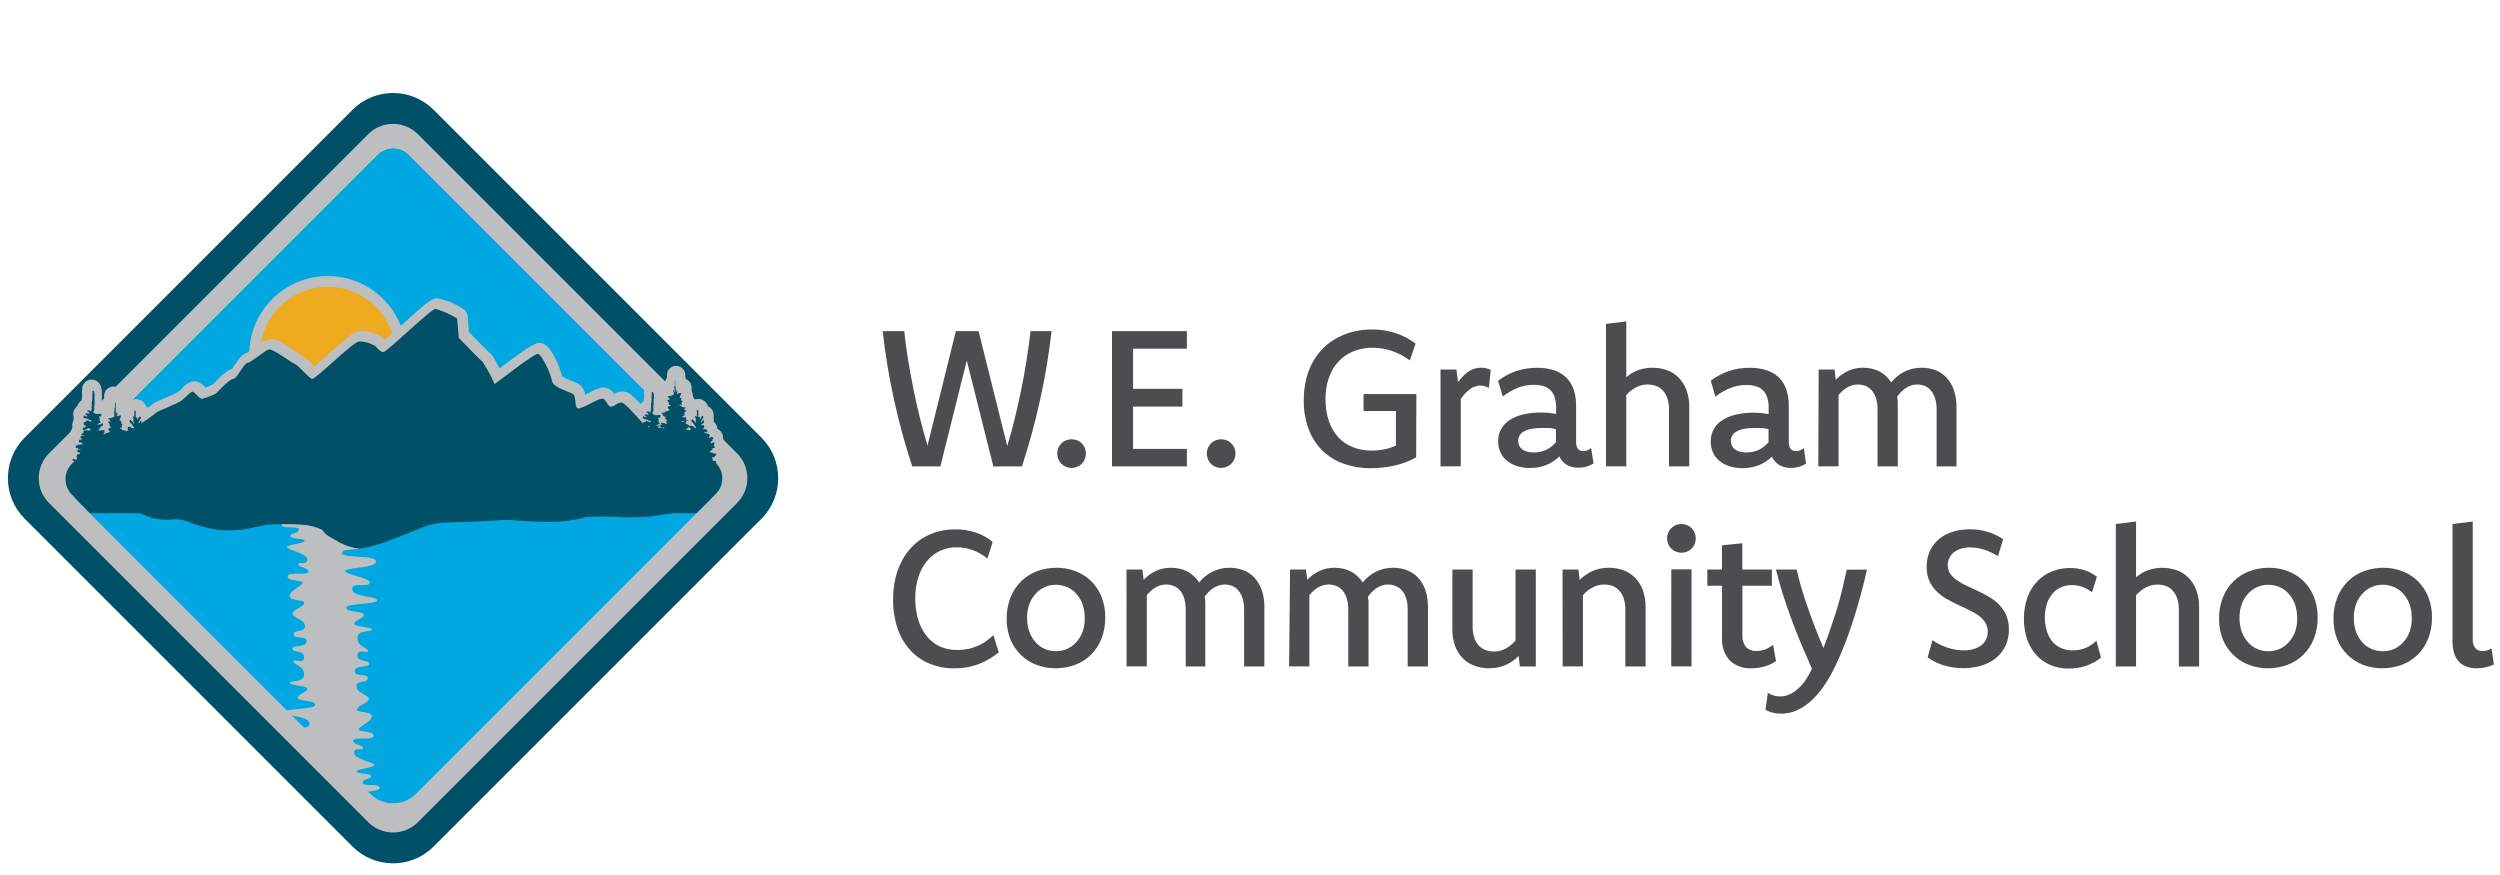 <?xml version="1.0" encoding="UTF-8"?>
<svg width="260px" height="91px" viewBox="0 0 260 91" version="1.1" xmlns="http://www.w3.org/2000/svg" xmlns:xlink="http://www.w3.org/1999/xlink">
    <!-- Generator: Sketch 57.1 (83088) - https://sketch.com -->
    <title>weg_logo</title>
    <desc>Created with Sketch.</desc>
    <g id="Page-1" stroke="none" stroke-width="1" fill="none" fill-rule="evenodd">
        <g id="Schools" transform="translate(-982, -2288)" fill-rule="nonzero">
            <g id="weg_logo" transform="translate(980, 2294.844)">
                <path d="M104.687,51.253 C103.796,50.49 102.662,50.072 101.489,50.075 C100.923,50.072 100.362,50.184 99.84,50.405 C99.324,50.635 98.864,50.975 98.493,51.401 C98.071,51.888 97.748,52.453 97.544,53.064 C97.294,53.814 97.173,54.602 97.187,55.393 C97.177,56.143 97.281,56.89 97.497,57.608 C97.677,58.223 97.974,58.796 98.372,59.298 C98.733,59.756 99.194,60.127 99.719,60.382 C100.299,60.638 100.929,60.764 101.563,60.752 C101.922,60.756 102.281,60.724 102.634,60.658 C102.966,60.592 103.291,60.493 103.603,60.362 C103.916,60.232 104.214,60.07 104.492,59.877 C104.784,59.676 105.059,59.451 105.313,59.204 L105.865,60.994 C105.242,61.521 104.534,61.937 103.771,62.226 C102.964,62.527 102.108,62.675 101.247,62.664 C100.353,62.676 99.466,62.504 98.641,62.159 C97.87,61.84 97.18,61.352 96.622,60.732 C96.047,60.074 95.61,59.307 95.336,58.477 C95.022,57.521 94.869,56.52 94.885,55.514 C94.877,54.772 94.956,54.031 95.12,53.306 C95.266,52.674 95.492,52.063 95.794,51.489 C96.065,50.964 96.409,50.481 96.817,50.055 C97.202,49.649 97.644,49.301 98.13,49.024 C98.609,48.753 99.123,48.547 99.658,48.412 C100.211,48.276 100.778,48.209 101.348,48.21 C102.067,48.203 102.784,48.312 103.468,48.533 C104.115,48.747 104.715,49.08 105.239,49.516 L104.687,51.253 Z" id="Path" fill="#4D4D4F"></path>
                <path d="M111.891,52.202 C112.555,52.198 113.215,52.316 113.836,52.552 C114.435,52.774 114.982,53.115 115.445,53.555 C115.917,54.019 116.291,54.573 116.543,55.185 C116.821,55.875 116.959,56.614 116.946,57.359 C116.96,58.128 116.822,58.892 116.543,59.608 C116.295,60.237 115.916,60.806 115.432,61.277 C114.961,61.731 114.402,62.082 113.789,62.307 C113.141,62.541 112.458,62.659 111.769,62.657 C111.103,62.662 110.441,62.543 109.817,62.307 C109.213,62.088 108.663,61.744 108.201,61.297 C107.726,60.841 107.35,60.291 107.097,59.682 C106.818,58.989 106.68,58.247 106.693,57.5 C106.681,56.733 106.821,55.972 107.104,55.259 C107.358,54.631 107.739,54.063 108.221,53.589 C108.691,53.13 109.253,52.776 109.871,52.552 C110.518,52.319 111.202,52.2 111.891,52.202 Z M111.783,53.973 C111.403,53.974 111.028,54.052 110.679,54.202 C110.322,54.359 110.001,54.588 109.736,54.875 C109.447,55.189 109.219,55.554 109.063,55.952 C108.895,56.414 108.813,56.902 108.821,57.393 C108.809,57.906 108.894,58.418 109.07,58.901 C109.219,59.306 109.448,59.676 109.743,59.991 C110.006,60.286 110.333,60.516 110.699,60.665 C111.065,60.809 111.456,60.882 111.85,60.88 C112.23,60.878 112.605,60.8 112.954,60.651 C113.312,60.495 113.633,60.266 113.897,59.978 C114.189,59.669 114.418,59.305 114.57,58.907 C114.739,58.449 114.821,57.962 114.812,57.474 C114.822,56.958 114.74,56.445 114.57,55.959 C114.42,55.554 114.191,55.183 113.897,54.868 C113.633,54.574 113.306,54.344 112.941,54.195 C112.573,54.047 112.18,53.972 111.783,53.973 Z" id="Shape" fill="#4D4D4F"></path>
                <path d="M119.155,52.391 L120.811,52.391 L120.939,53.461 C121.297,53.077 121.724,52.765 122.198,52.539 C122.689,52.311 123.225,52.196 123.766,52.202 C124.065,52.203 124.363,52.234 124.655,52.296 C124.935,52.356 125.207,52.451 125.463,52.579 C125.707,52.709 125.933,52.869 126.136,53.057 C126.358,53.253 126.55,53.48 126.708,53.73 C126.892,53.504 127.097,53.297 127.321,53.111 C127.546,52.922 127.792,52.759 128.055,52.626 C128.329,52.489 128.618,52.383 128.916,52.31 C129.23,52.239 129.551,52.203 129.872,52.202 C130.355,52.197 130.834,52.282 131.286,52.451 C131.726,52.612 132.122,52.872 132.444,53.212 C132.784,53.584 133.045,54.022 133.212,54.498 C133.411,55.085 133.507,55.702 133.494,56.322 L133.494,62.469 L131.387,62.469 L131.387,56.578 C131.398,56.168 131.341,55.758 131.219,55.366 C131.128,55.067 130.977,54.79 130.775,54.552 C130.604,54.345 130.384,54.185 130.135,54.087 C129.895,53.993 129.639,53.945 129.381,53.946 C129.18,53.944 128.98,53.973 128.789,54.033 C128.593,54.096 128.405,54.182 128.23,54.289 C128.046,54.408 127.874,54.546 127.718,54.7 C127.555,54.86 127.408,55.035 127.281,55.225 C127.314,55.401 127.336,55.578 127.348,55.757 C127.348,55.941 127.348,56.136 127.348,56.342 L127.348,62.469 L125.315,62.469 L125.315,56.578 C125.324,56.168 125.27,55.759 125.153,55.366 C125.065,55.066 124.913,54.788 124.709,54.552 C124.527,54.343 124.295,54.183 124.036,54.087 C123.795,53.993 123.54,53.945 123.282,53.946 C122.903,53.947 122.532,54.047 122.204,54.235 C121.842,54.446 121.524,54.725 121.269,55.057 L121.269,62.462 L119.161,62.462 L119.155,52.391 Z" id="Path" fill="#4D4D4F"></path>
                <path d="M136.167,52.391 L137.823,52.391 L137.951,53.461 C138.309,53.077 138.736,52.765 139.21,52.539 C139.702,52.311 140.237,52.196 140.779,52.202 C141.077,52.203 141.375,52.234 141.667,52.296 C141.948,52.356 142.219,52.451 142.475,52.579 C142.72,52.707 142.947,52.868 143.149,53.057 C143.37,53.253 143.563,53.48 143.721,53.73 C143.904,53.504 144.109,53.297 144.333,53.111 C144.56,52.92 144.809,52.758 145.074,52.626 C145.346,52.488 145.633,52.382 145.929,52.31 C146.243,52.239 146.563,52.203 146.885,52.202 C147.37,52.198 147.851,52.282 148.305,52.451 C148.742,52.614 149.136,52.874 149.457,53.212 C149.799,53.584 150.062,54.021 150.231,54.498 C150.425,55.086 150.518,55.703 150.507,56.322 L150.507,62.469 L148.4,62.469 L148.4,56.578 C148.411,56.168 148.354,55.758 148.231,55.366 C148.143,55.066 147.992,54.788 147.787,54.552 C147.607,54.341 147.375,54.18 147.114,54.087 C146.874,53.992 146.618,53.944 146.36,53.946 C146.159,53.944 145.959,53.973 145.767,54.033 C145.572,54.096 145.384,54.182 145.209,54.289 C145.027,54.408 144.857,54.546 144.704,54.7 C144.538,54.859 144.389,55.035 144.259,55.225 C144.293,55.401 144.315,55.578 144.327,55.757 C144.327,55.941 144.327,56.136 144.327,56.342 L144.327,62.469 L142.219,62.469 L142.219,56.578 C142.229,56.168 142.175,55.759 142.058,55.366 C141.97,55.066 141.818,54.788 141.614,54.552 C141.432,54.343 141.2,54.183 140.94,54.087 C140.7,53.993 140.444,53.945 140.186,53.946 C139.808,53.947 139.437,54.047 139.109,54.235 C138.749,54.448 138.432,54.727 138.173,55.057 L138.173,62.462 L136.066,62.462 L136.167,52.391 Z" id="Path" fill="#4D4D4F"></path>
                <path d="M161.723,62.469 L160.067,62.469 L159.939,61.378 C159.134,62.203 158.028,62.665 156.876,62.657 C156.367,62.659 155.862,62.575 155.381,62.408 C154.924,62.246 154.508,61.987 154.163,61.648 C153.802,61.284 153.522,60.848 153.341,60.368 C153.13,59.786 153.03,59.17 153.045,58.551 L153.045,52.391 L155.152,52.391 L155.152,58.268 C155.144,58.681 155.203,59.093 155.327,59.486 C155.429,59.791 155.594,60.071 155.812,60.308 C156.012,60.515 156.256,60.674 156.526,60.772 C156.803,60.868 157.094,60.916 157.387,60.914 C157.803,60.913 158.212,60.811 158.579,60.617 C158.977,60.404 159.33,60.113 159.616,59.762 L159.616,52.391 L161.723,52.391 L161.723,62.469 Z" id="Path" fill="#4D4D4F"></path>
                <path d="M164.503,52.391 L166.153,52.391 L166.281,53.468 C166.669,53.079 167.125,52.764 167.627,52.539 C168.163,52.31 168.741,52.196 169.324,52.202 C169.828,52.199 170.329,52.283 170.805,52.451 C171.261,52.609 171.676,52.869 172.017,53.212 C172.38,53.576 172.661,54.015 172.838,54.498 C173.051,55.082 173.154,55.701 173.141,56.322 L173.141,62.469 L171.034,62.469 L171.034,56.578 C171.043,56.167 170.984,55.758 170.859,55.366 C170.757,55.063 170.592,54.786 170.374,54.552 C170.187,54.348 169.957,54.19 169.701,54.087 C169.428,53.992 169.141,53.945 168.852,53.946 C168.436,53.945 168.025,54.044 167.654,54.235 C167.261,54.439 166.911,54.718 166.624,55.057 L166.624,62.462 L164.517,62.462 L164.503,52.391 Z" id="Path" fill="#4D4D4F"></path>
                <path d="M176.864,47.651 C177.065,47.651 177.264,47.69 177.45,47.766 C177.627,47.843 177.789,47.952 177.928,48.089 C178.065,48.222 178.173,48.382 178.244,48.56 C178.319,48.746 178.358,48.945 178.358,49.146 C178.36,49.349 178.321,49.55 178.244,49.738 C178.17,49.914 178.062,50.074 177.928,50.209 C177.791,50.346 177.628,50.453 177.45,50.526 C177.264,50.602 177.065,50.641 176.864,50.64 C176.665,50.641 176.468,50.602 176.285,50.526 C176.106,50.453 175.943,50.346 175.807,50.209 C175.672,50.074 175.565,49.914 175.49,49.738 C175.413,49.55 175.374,49.349 175.376,49.146 C175.376,48.945 175.415,48.746 175.49,48.56 C175.561,48.382 175.669,48.222 175.807,48.089 C175.945,47.952 176.107,47.843 176.285,47.766 C176.468,47.69 176.665,47.651 176.864,47.651 Z M175.814,52.364 L177.921,52.364 L177.921,62.462 L175.807,62.462 L175.814,52.364 Z" id="Shape" fill="#4D4D4F"></path>
                <path d="M179.563,54.074 L179.563,52.391 L181.085,52.391 L181.085,49.866 L183.199,49.657 L183.199,52.391 L186.276,52.391 L186.276,54.074 L183.212,54.074 L183.212,59.224 C183.177,59.664 183.31,60.102 183.583,60.449 C183.876,60.735 184.278,60.882 184.687,60.853 C184.992,60.854 185.295,60.801 185.582,60.698 C185.877,60.58 186.152,60.417 186.397,60.214 L186.706,61.903 C186.346,62.157 185.945,62.348 185.522,62.469 C185.083,62.592 184.63,62.656 184.175,62.657 C183.339,62.71 182.518,62.421 181.9,61.856 C181.313,61.186 181.022,60.307 181.092,59.419 L181.092,54.074 L179.563,54.074 Z" id="Path" fill="#4D4D4F"></path>
                <path d="M196.159,52.391 C195.984,53.225 195.775,54.074 195.539,54.942 C195.304,55.811 195.054,56.679 194.778,57.534 C194.502,58.389 194.213,59.224 193.903,60.032 C193.594,60.84 193.264,61.607 192.92,62.321 C192.576,63.063 192.173,63.777 191.715,64.455 C191.328,65.032 190.876,65.563 190.369,66.037 C189.925,66.444 189.421,66.78 188.874,67.033 C188.363,67.26 187.811,67.377 187.252,67.377 C186.948,67.379 186.644,67.343 186.35,67.269 C186.088,67.205 185.838,67.101 185.609,66.959 L185.858,65.209 C186.046,65.341 186.255,65.439 186.478,65.498 C186.697,65.557 186.923,65.586 187.151,65.586 C187.473,65.585 187.792,65.516 188.087,65.384 C188.409,65.238 188.707,65.043 188.968,64.805 C189.273,64.537 189.542,64.231 189.77,63.896 C190.026,63.518 190.252,63.12 190.443,62.704 C190.012,61.735 189.608,60.799 189.231,59.904 C188.854,59.008 188.524,58.133 188.214,57.292 C187.905,56.45 187.629,55.622 187.373,54.814 C187.117,54.006 186.902,53.199 186.7,52.391 L188.854,52.391 C189.002,53.064 189.177,53.737 189.379,54.41 C189.581,55.084 189.803,55.757 190.052,56.47 C190.301,57.184 190.544,57.817 190.813,58.524 C191.082,59.231 191.352,59.87 191.641,60.543 C191.91,59.87 192.16,59.15 192.395,58.463 C192.631,57.776 192.846,57.117 193.068,56.403 C193.291,55.689 193.445,55.057 193.607,54.383 C193.769,53.71 193.923,53.037 194.065,52.404 L196.159,52.391 Z" id="Path" fill="#4D4D4F"></path>
                <path d="M202.978,59.736 C203.462,60.069 203.99,60.332 204.547,60.516 C205.089,60.7 205.658,60.793 206.23,60.793 C206.574,60.799 206.916,60.753 207.247,60.658 C207.533,60.581 207.803,60.451 208.041,60.274 C208.255,60.115 208.428,59.908 208.546,59.668 C208.671,59.413 208.733,59.131 208.728,58.847 C208.734,58.503 208.638,58.166 208.452,57.877 C208.258,57.595 208.017,57.349 207.738,57.15 C207.414,56.926 207.072,56.73 206.715,56.565 L205.55,56.019 C205.153,55.831 204.762,55.629 204.385,55.407 C204.013,55.19 203.672,54.925 203.369,54.619 C203.064,54.312 202.817,53.951 202.642,53.555 C202.452,53.099 202.36,52.608 202.372,52.115 C202.361,51.55 202.474,50.989 202.702,50.472 C202.917,49.997 203.234,49.577 203.631,49.24 C204.047,48.887 204.53,48.624 205.052,48.466 C205.638,48.285 206.249,48.196 206.863,48.203 C207.492,48.197 208.118,48.285 208.721,48.466 C209.292,48.643 209.833,48.901 210.33,49.233 L209.785,50.997 C209.341,50.71 208.861,50.483 208.357,50.324 C207.879,50.168 207.379,50.089 206.876,50.088 C206.567,50.086 206.259,50.126 205.961,50.209 C205.699,50.286 205.453,50.41 205.234,50.573 C205.032,50.728 204.866,50.926 204.749,51.152 C204.476,51.696 204.512,52.344 204.843,52.855 C205.041,53.121 205.285,53.349 205.564,53.528 C205.887,53.749 206.23,53.94 206.587,54.101 C206.964,54.269 207.348,54.451 207.745,54.639 C208.142,54.828 208.532,55.036 208.916,55.265 C209.293,55.483 209.636,55.755 209.933,56.073 C210.237,56.388 210.481,56.755 210.653,57.157 C210.844,57.629 210.936,58.136 210.922,58.645 C210.933,59.221 210.814,59.792 210.572,60.315 C210.344,60.805 210.008,61.237 209.589,61.58 C209.149,61.937 208.644,62.204 208.102,62.368 C207.5,62.555 206.873,62.648 206.244,62.644 C205.539,62.653 204.838,62.555 204.163,62.354 C203.558,62.173 202.987,61.894 202.473,61.526 L202.978,59.736 Z" id="Path" fill="#4D4D4F"></path>
                <path d="M220.502,61.553 C220.049,61.917 219.537,62.199 218.988,62.388 C218.399,62.59 217.779,62.691 217.157,62.684 C216.506,62.693 215.86,62.569 215.258,62.321 C214.698,62.087 214.196,61.736 213.784,61.291 C213.358,60.82 213.033,60.268 212.828,59.668 C212.356,58.225 212.371,56.666 212.868,55.232 C213.098,54.617 213.451,54.056 213.905,53.582 C214.334,53.141 214.853,52.796 215.426,52.572 C216.016,52.342 216.644,52.225 217.278,52.229 C217.799,52.224 218.317,52.304 218.813,52.465 C219.268,52.62 219.695,52.847 220.078,53.138 L219.567,54.754 C219.263,54.513 218.922,54.324 218.557,54.195 C218.207,54.068 217.838,54.004 217.466,54.006 C217.095,54.004 216.726,54.075 216.382,54.215 C216.056,54.351 215.763,54.558 215.527,54.821 C215.251,55.129 215.038,55.488 214.901,55.878 C214.737,56.354 214.657,56.855 214.666,57.359 C214.659,57.845 214.729,58.329 214.874,58.793 C214.993,59.19 215.188,59.56 215.447,59.884 C215.699,60.172 216.011,60.402 216.362,60.557 C216.741,60.717 217.149,60.798 217.56,60.793 C218.021,60.799 218.479,60.715 218.907,60.543 C219.321,60.36 219.702,60.107 220.031,59.796 L220.502,61.553 Z" id="Path" fill="#4D4D4F"></path>
                <path d="M222.044,47.651 L224.151,47.395 L224.151,53.192 C224.518,52.873 224.94,52.624 225.397,52.458 C226.358,52.121 227.405,52.121 228.366,52.458 C228.824,52.617 229.24,52.877 229.584,53.219 C229.944,53.586 230.223,54.024 230.406,54.505 C230.619,55.089 230.722,55.707 230.709,56.329 L230.709,62.476 L228.601,62.476 L228.601,56.585 C228.612,56.173 228.55,55.763 228.42,55.373 C228.318,55.07 228.153,54.792 227.935,54.558 C227.741,54.348 227.498,54.189 227.228,54.094 C226.955,53.999 226.668,53.951 226.38,53.953 C225.963,53.951 225.552,54.051 225.181,54.242 C224.79,54.45 224.441,54.728 224.151,55.063 L224.151,62.469 L222.044,62.469 L222.044,47.651 Z" id="Path" fill="#4D4D4F"></path>
                <path d="M237.979,52.202 C238.644,52.198 239.304,52.316 239.925,52.552 C240.524,52.774 241.071,53.115 241.534,53.555 C242.006,54.019 242.38,54.573 242.631,55.185 C242.91,55.875 243.048,56.614 243.035,57.359 C243.049,58.128 242.911,58.892 242.631,59.608 C242.384,60.237 242.005,60.806 241.521,61.277 C241.05,61.731 240.491,62.082 239.878,62.307 C239.23,62.541 238.547,62.659 237.858,62.657 C237.192,62.662 236.53,62.543 235.906,62.307 C235.302,62.088 234.752,61.744 234.29,61.297 C233.815,60.841 233.439,60.291 233.186,59.682 C232.907,58.989 232.769,58.247 232.782,57.5 C232.767,56.733 232.907,55.971 233.193,55.259 C233.447,54.631 233.828,54.063 234.31,53.589 C234.78,53.13 235.342,52.776 235.96,52.552 C236.607,52.319 237.291,52.2 237.979,52.202 Z M237.872,53.973 C237.492,53.974 237.117,54.052 236.768,54.202 C236.411,54.359 236.09,54.588 235.825,54.875 C235.536,55.189 235.308,55.554 235.152,55.952 C234.984,56.414 234.902,56.902 234.91,57.393 C234.898,57.906 234.983,58.418 235.159,58.901 C235.305,59.307 235.535,59.678 235.832,59.991 C236.095,60.286 236.422,60.516 236.788,60.665 C237.156,60.812 237.549,60.888 237.946,60.887 C238.325,60.885 238.701,60.807 239.05,60.658 C239.408,60.502 239.729,60.272 239.992,59.985 C240.285,59.675 240.514,59.312 240.666,58.914 C240.834,58.455 240.917,57.969 240.908,57.48 C240.917,56.965 240.835,56.452 240.666,55.965 C240.516,55.561 240.287,55.19 239.992,54.875 C239.729,54.581 239.402,54.351 239.036,54.202 C238.667,54.051 238.271,53.973 237.872,53.973 Z" id="Shape" fill="#4D4D4F"></path>
                <path d="M249.862,52.202 C250.527,52.197 251.187,52.315 251.808,52.552 C252.407,52.773 252.954,53.114 253.417,53.555 C253.891,54.018 254.266,54.572 254.521,55.185 C254.799,55.875 254.937,56.614 254.925,57.359 C254.938,58.128 254.801,58.892 254.521,59.608 C254.268,60.234 253.89,60.802 253.41,61.277 C252.937,61.731 252.375,62.081 251.76,62.307 C251.113,62.542 250.429,62.66 249.741,62.657 C249.072,62.662 248.408,62.543 247.782,62.307 C246.556,61.847 245.58,60.895 245.089,59.682 C244.809,58.989 244.672,58.247 244.685,57.5 C244.67,56.733 244.81,55.971 245.096,55.259 C245.345,54.631 245.724,54.062 246.206,53.589 C246.679,53.13 247.243,52.776 247.862,52.552 C248.504,52.321 249.18,52.202 249.862,52.202 L249.862,52.202 Z M249.754,53.973 C249.375,53.974 248.999,54.052 248.65,54.202 C248.294,54.358 247.976,54.587 247.714,54.875 C247.423,55.187 247.194,55.553 247.041,55.952 C246.873,56.414 246.791,56.902 246.799,57.393 C246.789,57.906 246.871,58.417 247.041,58.901 C247.194,59.304 247.422,59.674 247.714,59.991 C247.98,60.286 248.309,60.516 248.677,60.665 C249.054,60.815 249.457,60.888 249.862,60.88 C250.244,60.878 250.621,60.8 250.973,60.651 C251.328,60.495 251.647,60.265 251.909,59.978 C252.203,59.67 252.432,59.306 252.582,58.907 C252.751,58.449 252.833,57.962 252.824,57.474 C252.833,56.958 252.751,56.445 252.582,55.959 C252.429,55.555 252.201,55.185 251.909,54.868 C251.641,54.576 251.312,54.346 250.946,54.195 C250.567,54.042 250.162,53.967 249.754,53.973 L249.754,53.973 Z" id="Shape" fill="#4D4D4F"></path>
                <path d="M259.166,59.628 C259.14,59.959 259.233,60.288 259.429,60.557 C259.618,60.767 259.893,60.881 260.176,60.867 C260.347,60.868 260.517,60.843 260.681,60.793 C260.834,60.745 260.98,60.679 261.118,60.597 L261.367,62.26 C261.094,62.395 260.804,62.494 260.506,62.556 C260.201,62.623 259.889,62.657 259.577,62.657 C259.215,62.662 258.854,62.603 258.513,62.482 C258.213,62.374 257.943,62.196 257.725,61.964 C257.496,61.713 257.326,61.414 257.227,61.089 C257.108,60.689 257.051,60.274 257.059,59.857 L257.059,47.651 L259.166,47.395 L259.166,59.628 Z" id="Path" fill="#4D4D4F"></path>
                <path d="M111.359,27.596 C111.093,29.983 110.7,32.353 110.181,34.698 C109.668,37.05 109.035,39.373 108.282,41.659 L105.306,41.659 L102.546,30.659 L99.799,41.659 L96.871,41.659 C96.118,39.373 95.485,37.05 94.972,34.698 C94.455,32.353 94.064,29.982 93.801,27.596 L96.043,27.596 C96.144,28.585 96.278,29.615 96.447,30.612 C96.615,31.608 96.797,32.631 97.005,33.655 C97.214,34.678 97.436,35.674 97.679,36.644 C97.921,37.613 98.184,38.576 98.46,39.492 L101.408,27.596 L103.771,27.596 L106.754,39.545 C107.03,38.63 107.292,37.674 107.535,36.684 C107.777,35.695 108.006,34.665 108.208,33.682 C108.41,32.699 108.598,31.662 108.76,30.625 C108.922,29.588 109.063,28.605 109.177,27.596 L111.359,27.596 Z" id="Path" fill="#4D4D4F"></path>
                <path d="M113.446,38.839 C113.647,38.838 113.845,38.877 114.031,38.953 C114.21,39.026 114.372,39.134 114.509,39.269 C114.64,39.407 114.745,39.566 114.819,39.741 C114.895,39.927 114.934,40.126 114.934,40.326 C114.935,40.527 114.896,40.726 114.819,40.912 C114.748,41.088 114.643,41.248 114.509,41.383 C114.375,41.522 114.212,41.63 114.031,41.7 C113.847,41.781 113.647,41.822 113.446,41.821 C113.242,41.822 113.04,41.78 112.853,41.7 C112.675,41.629 112.515,41.521 112.382,41.383 C112.246,41.249 112.139,41.089 112.066,40.912 C111.989,40.726 111.95,40.527 111.951,40.326 C111.951,40.126 111.99,39.927 112.066,39.741 C112.142,39.566 112.249,39.407 112.382,39.269 C112.517,39.134 112.677,39.026 112.853,38.953 C113.042,38.878 113.243,38.839 113.446,38.839 Z" id="Path" fill="#4D4D4F"></path>
                <polygon id="Path" fill="#4D4D4F" points="125.436 29.42 119.841 29.42 119.841 33.594 124.971 33.594 124.971 35.439 119.841 35.439 119.841 39.842 125.436 39.842 125.436 41.659 117.647 41.659 117.647 27.596 125.436 27.596"></polygon>
                <path d="M129.004,38.839 C129.205,38.839 129.403,38.878 129.59,38.953 C129.766,39.026 129.926,39.134 130.061,39.269 C130.194,39.407 130.301,39.566 130.377,39.741 C130.453,39.927 130.492,40.126 130.492,40.326 C130.493,40.527 130.454,40.726 130.377,40.912 C130.304,41.089 130.197,41.249 130.061,41.383 C129.928,41.521 129.768,41.629 129.59,41.7 C129.405,41.78 129.205,41.821 129.004,41.821 C128.8,41.823 128.598,41.781 128.412,41.7 C128.231,41.63 128.068,41.522 127.934,41.383 C127.8,41.248 127.695,41.088 127.624,40.912 C127.547,40.726 127.508,40.527 127.509,40.326 C127.509,40.126 127.548,39.927 127.624,39.741 C127.698,39.566 127.803,39.407 127.934,39.269 C128.071,39.134 128.233,39.026 128.412,38.953 C128.6,38.877 128.801,38.838 129.004,38.839 L129.004,38.839 Z" id="Path" fill="#4D4D4F"></path>
                <path d="M149.282,40.73 C148.587,41.109 147.844,41.39 147.073,41.565 C146.239,41.758 145.385,41.853 144.529,41.848 C143.58,41.858 142.636,41.701 141.741,41.383 C140.922,41.097 140.173,40.638 139.547,40.037 C138.912,39.404 138.42,38.642 138.106,37.802 C137.749,36.833 137.575,35.805 137.594,34.772 C137.589,34.024 137.675,33.278 137.85,32.551 C138.009,31.907 138.256,31.289 138.584,30.713 C138.89,30.183 139.269,29.698 139.708,29.272 C140.139,28.863 140.627,28.519 141.156,28.249 C141.685,27.97 142.249,27.762 142.832,27.629 C143.439,27.488 144.06,27.417 144.684,27.421 C145.515,27.412 146.343,27.54 147.134,27.798 C147.887,28.042 148.593,28.413 149.221,28.895 L148.622,30.639 C148.342,30.425 148.045,30.236 147.733,30.073 C147.424,29.909 147.102,29.77 146.771,29.656 C146.119,29.438 145.438,29.324 144.751,29.319 C144.332,29.318 143.914,29.366 143.505,29.46 C143.102,29.548 142.712,29.691 142.347,29.885 C141.979,30.076 141.641,30.321 141.344,30.612 C141.033,30.918 140.768,31.267 140.557,31.648 C140.331,32.075 140.157,32.527 140.038,32.995 C139.912,33.545 139.851,34.107 139.856,34.671 C139.84,35.456 139.961,36.237 140.213,36.98 C140.426,37.603 140.762,38.175 141.203,38.664 C141.631,39.107 142.15,39.451 142.724,39.673 C143.332,39.907 143.979,40.023 144.63,40.017 C145.07,40.019 145.51,39.978 145.942,39.896 C146.369,39.816 146.784,39.68 147.174,39.492 L147.174,35.897 L143.808,35.897 L143.808,34.139 L149.302,34.139 L149.282,40.73 Z" id="Path" fill="#4D4D4F"></path>
                <path d="M151.813,31.588 L153.469,31.588 L153.637,32.901 C153.807,32.661 153.996,32.436 154.203,32.227 C154.377,32.049 154.572,31.891 154.782,31.756 C154.972,31.635 155.178,31.542 155.395,31.48 C155.603,31.426 155.818,31.399 156.034,31.399 C156.215,31.398 156.396,31.419 156.573,31.46 C156.735,31.494 156.891,31.55 157.037,31.628 L156.842,33.5 C156.703,33.42 156.553,33.359 156.398,33.318 C156.248,33.278 156.094,33.258 155.94,33.257 C155.782,33.26 155.626,33.285 155.475,33.332 C155.302,33.383 155.137,33.457 154.984,33.554 C154.791,33.675 154.615,33.819 154.459,33.985 C154.261,34.194 154.081,34.419 153.92,34.658 L153.92,41.653 L151.813,41.653 L151.813,31.588 Z" id="Path" fill="#4D4D4F"></path>
                <path d="M157.798,32.753 C158.357,32.327 158.979,31.993 159.643,31.763 C160.356,31.521 161.104,31.4 161.858,31.406 C162.437,31.398 163.013,31.48 163.568,31.648 C164.043,31.787 164.479,32.036 164.84,32.376 C165.2,32.717 165.475,33.14 165.641,33.608 C165.837,34.186 165.93,34.794 165.917,35.405 L165.917,39.128 C165.917,39.754 166.173,40.071 166.678,40.071 C166.828,40.071 166.977,40.042 167.115,39.983 C167.243,39.918 167.365,39.841 167.479,39.754 L167.728,41.356 C167.517,41.487 167.291,41.591 167.055,41.666 C166.767,41.755 166.467,41.798 166.166,41.794 C165.72,41.811 165.278,41.699 164.894,41.471 C164.573,41.269 164.324,40.973 164.18,40.623 C163.996,40.798 163.798,40.958 163.588,41.101 C163.364,41.252 163.128,41.383 162.881,41.491 C162.614,41.601 162.336,41.685 162.053,41.74 C161.738,41.801 161.418,41.83 161.097,41.828 C160.64,41.832 160.186,41.764 159.75,41.626 C159.37,41.505 159.016,41.313 158.707,41.06 C158.419,40.82 158.189,40.519 158.034,40.178 C157.88,39.821 157.802,39.436 157.805,39.047 C157.797,38.611 157.901,38.18 158.108,37.795 C158.319,37.415 158.619,37.091 158.983,36.853 C159.417,36.576 159.895,36.376 160.397,36.26 C161.017,36.118 161.652,36.051 162.288,36.058 C162.563,36.057 162.837,36.071 163.11,36.099 C163.361,36.125 163.603,36.159 163.837,36.199 L163.837,35.567 C163.845,35.19 163.792,34.816 163.682,34.456 C163.594,34.174 163.437,33.92 163.224,33.715 C163.02,33.52 162.77,33.379 162.497,33.305 C162.181,33.217 161.855,33.174 161.528,33.177 C160.937,33.172 160.351,33.284 159.804,33.507 C159.263,33.733 158.753,34.029 158.289,34.389 L157.798,32.753 Z M163.81,37.782 C163.574,37.73 163.336,37.692 163.096,37.667 C162.854,37.667 162.598,37.667 162.336,37.667 C161.977,37.662 161.618,37.691 161.265,37.755 C160.999,37.802 160.743,37.89 160.504,38.017 C160.314,38.114 160.154,38.261 160.04,38.441 C159.939,38.608 159.888,38.799 159.892,38.993 C159.887,39.172 159.924,39.35 159.999,39.512 C160.08,39.66 160.19,39.791 160.323,39.896 C160.474,40.006 160.646,40.086 160.828,40.131 C161.047,40.188 161.274,40.215 161.501,40.212 C161.967,40.223 162.429,40.121 162.847,39.916 C163.224,39.726 163.556,39.46 163.823,39.135 L163.81,37.782 Z" id="Shape" fill="#4D4D4F"></path>
                <path d="M169.021,26.842 L171.135,26.586 L171.135,32.389 C171.497,32.067 171.918,31.815 172.373,31.648 C173.335,31.317 174.381,31.317 175.342,31.648 C175.801,31.806 176.218,32.066 176.561,32.409 C176.922,32.776 177.201,33.214 177.382,33.695 C177.596,34.277 177.698,34.893 177.685,35.513 L177.685,41.659 L175.578,41.659 L175.578,35.775 C175.588,35.364 175.527,34.954 175.396,34.564 C175.298,34.257 175.133,33.976 174.911,33.742 C174.715,33.536 174.473,33.379 174.205,33.284 C173.932,33.19 173.645,33.142 173.356,33.143 C172.94,33.143 172.529,33.242 172.158,33.433 C171.768,33.636 171.421,33.913 171.135,34.247 L171.135,41.653 L169.021,41.653 L169.021,26.842 Z" id="Path" fill="#4D4D4F"></path>
                <path d="M179.92,32.753 C180.476,32.326 181.096,31.992 181.758,31.763 C182.473,31.52 183.225,31.4 183.98,31.406 C184.557,31.398 185.131,31.48 185.683,31.648 C186.16,31.788 186.598,32.037 186.962,32.376 C187.32,32.718 187.593,33.14 187.757,33.608 C187.956,34.185 188.049,34.794 188.033,35.405 L188.033,39.128 C188.033,39.754 188.289,40.071 188.8,40.071 C188.948,40.072 189.095,40.042 189.231,39.983 C189.361,39.918 189.485,39.842 189.601,39.754 L189.83,41.377 C189.618,41.505 189.392,41.609 189.157,41.686 C188.872,41.776 188.574,41.819 188.275,41.814 C187.828,41.833 187.386,41.721 187.003,41.491 C186.68,41.29 186.429,40.993 186.282,40.643 C186.102,40.82 185.906,40.98 185.697,41.121 C185.473,41.272 185.237,41.403 184.99,41.511 C184.72,41.62 184.44,41.704 184.155,41.76 C183.842,41.822 183.524,41.851 183.206,41.848 C182.749,41.851 182.295,41.783 181.859,41.646 C181.479,41.525 181.125,41.333 180.816,41.08 C180.526,40.843 180.295,40.541 180.142,40.198 C179.985,39.842 179.907,39.457 179.914,39.067 C179.906,38.631 180.01,38.2 180.216,37.815 C180.426,37.434 180.727,37.11 181.092,36.873 C181.524,36.596 181.999,36.396 182.499,36.28 C183.121,36.139 183.759,36.071 184.397,36.078 C184.669,36.077 184.941,36.091 185.212,36.119 C185.468,36.146 185.71,36.179 185.939,36.22 L185.939,35.587 C185.95,35.211 185.897,34.835 185.784,34.476 C185.698,34.195 185.543,33.94 185.333,33.735 C185.129,33.54 184.879,33.399 184.606,33.325 C184.29,33.237 183.964,33.194 183.636,33.197 C183.044,33.192 182.456,33.305 181.906,33.527 C181.366,33.751 180.859,34.048 180.398,34.409 L179.92,32.753 Z M185.925,37.782 C185.69,37.73 185.452,37.692 185.212,37.667 C184.969,37.667 184.72,37.667 184.458,37.667 C184.099,37.662 183.741,37.691 183.387,37.755 C183.119,37.801 182.86,37.889 182.62,38.017 C182.433,38.116 182.275,38.263 182.162,38.441 C182.059,38.607 182.006,38.798 182.007,38.993 C182.005,39.173 182.044,39.35 182.122,39.512 C182.198,39.663 182.309,39.794 182.445,39.896 C182.593,40.008 182.763,40.088 182.943,40.131 C183.163,40.187 183.389,40.215 183.616,40.212 C184.082,40.222 184.544,40.12 184.963,39.916 C185.336,39.724 185.666,39.459 185.932,39.135 L185.925,37.782 Z" id="Shape" fill="#4D4D4F"></path>
                <path d="M191.143,31.588 L192.792,31.588 L192.92,32.658 C193.281,32.275 193.71,31.962 194.186,31.736 C194.677,31.509 195.213,31.394 195.755,31.399 C196.051,31.396 196.347,31.428 196.637,31.494 C196.917,31.551 197.189,31.646 197.444,31.776 C197.689,31.902 197.916,32.061 198.118,32.248 C198.336,32.447 198.529,32.673 198.69,32.921 C198.873,32.695 199.078,32.487 199.303,32.301 C199.527,32.111 199.773,31.948 200.036,31.817 C200.601,31.536 201.224,31.393 201.854,31.399 C202.337,31.395 202.816,31.479 203.268,31.648 C203.706,31.807 204.101,32.068 204.419,32.409 C204.765,32.778 205.029,33.217 205.193,33.695 C205.393,34.28 205.489,34.895 205.476,35.513 L205.476,41.659 L203.409,41.659 L203.409,35.775 C203.42,35.365 203.363,34.955 203.241,34.564 C203.146,34.264 202.995,33.986 202.797,33.742 C202.623,33.541 202.403,33.384 202.157,33.284 C201.915,33.19 201.656,33.142 201.396,33.143 C201.195,33.142 200.996,33.171 200.804,33.231 C200.609,33.291 200.424,33.377 200.252,33.486 C200.068,33.603 199.897,33.739 199.74,33.89 C199.578,34.051 199.432,34.227 199.303,34.415 C199.336,34.593 199.358,34.773 199.37,34.954 C199.37,35.136 199.37,35.331 199.37,35.533 L199.37,41.659 L197.263,41.659 L197.263,35.775 C197.272,35.365 197.218,34.957 197.101,34.564 C197.006,34.263 196.853,33.984 196.65,33.742 C196.466,33.537 196.235,33.38 195.977,33.284 C195.734,33.19 195.476,33.142 195.216,33.143 C194.84,33.144 194.471,33.243 194.146,33.433 C193.782,33.639 193.464,33.916 193.21,34.247 L193.21,41.653 L191.103,41.653 L191.143,31.588 Z" id="Path" fill="#4D4D4F"></path>
                <path d="M18.775,12.812 L66.981,12.812 C70.279,12.812 72.951,15.485 72.951,18.782 L72.951,66.988 C72.951,70.286 70.279,72.958 66.981,72.958 L18.775,72.958 C15.478,72.958 12.805,70.286 12.805,66.988 L12.805,18.782 C12.805,15.485 15.478,12.812 18.775,12.812 Z" id="Rectangle" fill="#005068" transform="translate(42.878, 42.885) rotate(45) translate(-42.878, -42.885) "></path>
                <path d="M19.404,15.761 L66.353,15.761 C68.368,15.761 70.003,17.395 70.003,19.411 L70.003,66.36 C70.003,68.375 68.368,70.01 66.353,70.01 L19.404,70.01 C17.388,70.01 15.754,68.375 15.754,66.36 L15.754,19.411 C15.754,17.395 17.388,15.761 19.404,15.761 Z" id="Rectangle" fill="#BCBEC0" transform="translate(42.878, 42.885) rotate(45) translate(-42.878, -42.885) "></path>
                <path d="M21.34,17.993 L64.426,17.993 C66.276,17.993 67.776,19.492 67.776,21.343 L67.776,64.428 C67.776,66.278 66.276,67.778 64.426,67.778 L21.34,67.778 C19.49,67.778 17.99,66.278 17.99,64.428 L17.99,21.343 C17.99,19.492 19.49,17.993 21.34,17.993 Z" id="Rectangle" fill="#00A7E0" transform="translate(42.883, 42.885) rotate(45) translate(-42.883, -42.885) "></path>
                <path d="M11.539,39.034 L41.296,9.277 C41.719,8.854 42.293,8.616 42.891,8.616 C43.49,8.616 44.064,8.854 44.487,9.277 L74.244,39.034 C74.889,39.679 75.083,40.649 74.733,41.493 C74.384,42.336 73.561,42.885 72.648,42.885 L13.135,42.885 C12.222,42.885 11.399,42.336 11.05,41.493 C10.7,40.649 10.893,39.679 11.539,39.034 L11.539,39.034 Z" id="Path" fill="#009EC7"></path>
                <path d="M11.539,39.034 L41.296,9.277 C41.719,8.854 42.293,8.616 42.891,8.616 C43.49,8.616 44.064,8.854 44.487,9.277 L74.244,39.034 C74.889,39.679 75.083,40.649 74.733,41.493 C74.384,42.336 73.561,42.885 72.648,42.885 L13.135,42.885 C12.222,42.885 11.399,42.336 11.05,41.493 C10.7,40.649 10.893,39.679 11.539,39.034 L11.539,39.034 Z" id="Path" fill="#00A7E0"></path>
                <circle id="Oval" fill="#BCBEC0" cx="36.085" cy="30.033" r="8.166"></circle>
                <circle id="Oval" fill="#EEAB1F" cx="36.085" cy="30.033" r="7.049"></circle>
                <path d="M77.994,43.544 C78.189,42.629 77.972,41.674 77.401,40.932 L77.401,40.932 C77.458,40.829 77.499,40.718 77.522,40.602 C77.568,40.34 77.51,40.069 77.361,39.848 C77.358,39.837 77.358,39.826 77.361,39.815 C77.364,39.77 77.364,39.725 77.361,39.68 C77.361,39.587 77.347,39.494 77.32,39.404 C77.328,39.285 77.312,39.166 77.273,39.054 C77.26,38.964 77.235,38.875 77.199,38.791 C77.225,38.532 77.153,38.273 76.997,38.064 C76.906,37.947 76.788,37.853 76.654,37.788 L76.654,37.788 L76.593,37.708 C76.596,37.669 76.596,37.631 76.593,37.593 C76.53,37.362 76.402,37.154 76.223,36.994 C76.24,36.891 76.24,36.787 76.223,36.684 C76.226,36.651 76.226,36.617 76.223,36.583 L76.223,36.509 C76.226,36.473 76.226,36.437 76.223,36.401 C76.226,36.372 76.226,36.343 76.223,36.314 C76.221,36.133 76.169,35.956 76.075,35.802 L76.075,35.802 C75.968,35.628 75.81,35.489 75.624,35.405 C75.497,34.947 75.076,34.633 74.6,34.644 C74.486,34.644 74.372,34.665 74.264,34.705 C74.217,34.605 74.154,34.513 74.075,34.436 L74.075,34.368 C74.077,34.206 74.037,34.047 73.961,33.904 C73.953,33.852 73.942,33.8 73.927,33.749 C73.927,33.749 73.927,33.702 73.927,33.682 C73.941,33.572 73.941,33.461 73.927,33.352 C73.895,33.078 73.745,32.832 73.517,32.679 C73.464,32.639 73.408,32.605 73.348,32.578 C73.329,32.499 73.302,32.422 73.267,32.349 L73.267,32.315 C73.273,32.23 73.273,32.144 73.267,32.059 C73.267,32.059 73.267,32.059 73.267,32.019 C73.223,31.795 73.107,31.592 72.938,31.44 C72.656,31.192 72.254,31.134 71.914,31.291 C71.573,31.449 71.357,31.792 71.362,32.167 L71.362,32.382 C71.338,32.439 71.32,32.497 71.308,32.557 C71.221,32.668 71.161,32.797 71.133,32.934 C71.054,32.971 70.98,33.016 70.911,33.069 C70.874,33.094 70.841,33.124 70.81,33.156 L70.81,33.156 C70.635,32.901 70.352,32.739 70.043,32.719 C69.768,32.698 69.497,32.793 69.295,32.981 C69.07,33.206 68.957,33.52 68.986,33.836 C68.957,33.99 68.957,34.147 68.986,34.301 C68.98,34.366 68.98,34.431 68.986,34.496 C68.983,34.523 68.983,34.55 68.986,34.577 C68.954,34.679 68.938,34.786 68.939,34.893 L68.905,34.893 C68.795,34.966 68.701,35.06 68.629,35.169 C67.747,34.227 67.39,33.958 66.993,33.89 C66.608,33.829 66.214,33.908 65.882,34.112 C65.603,33.648 65.072,33.396 64.536,33.473 C64.078,33.595 63.638,33.778 63.23,34.018 L62.853,34.213 C62.806,33.759 62.56,33.349 62.179,33.096 C61.963,32.976 61.738,32.872 61.506,32.786 C61.14,32.658 60.789,32.493 60.456,32.295 C60.297,31.669 60.071,31.062 59.783,30.484 C59.177,29.285 58.706,28.821 58.093,28.821 C57.79,28.821 57.42,28.821 53.953,31.467 C53.279,30.12 53.064,29.932 52.902,29.817 C52.741,29.703 51.697,28.639 50.768,27.676 L50.627,26.014 C50.606,25.711 50.434,25.44 50.169,25.293 C49.359,24.738 48.442,24.357 47.476,24.176 C46.931,24.176 46.473,24.519 43.746,26.976 C43.181,27.488 42.461,28.134 42.03,28.498 C41.858,28.294 41.638,28.136 41.39,28.04 L41.255,27.979 C40.687,27.677 40.046,27.54 39.404,27.582 C38.845,27.656 38.199,28.168 36.105,30.033 C35.647,30.437 35.068,30.948 34.678,31.265 L34.395,30.982 C34.049,30.57 33.629,30.228 33.156,29.972 C33.056,29.918 32.712,29.689 32.483,29.521 C31.17,28.653 30.578,28.309 29.999,28.424 C29.455,28.611 28.954,28.903 28.525,29.285 C28.259,29.487 27.983,29.673 27.697,29.844 C27.165,29.986 26.835,30.477 26.465,31.036 C26.37,31.177 26.229,31.393 26.128,31.514 C25.785,31.615 25.206,31.965 24.142,33.136 C23.866,33.271 23.57,33.399 23.368,33.48 L23.314,33.419 C23.058,33.064 22.659,32.838 22.223,32.8 C21.717,32.866 21.257,33.129 20.944,33.534 C20.81,33.676 20.663,33.807 20.507,33.924 C20.278,34.059 19.16,34.557 18.204,34.967 C18.127,35.001 18.055,35.044 17.989,35.095 C17.989,35.095 17.746,35.291 17.389,35.553 C17.327,35.505 17.259,35.464 17.188,35.432 C17.061,34.974 16.639,34.66 16.164,34.671 C15.796,34.672 15.461,34.884 15.302,35.217 C15.259,35.185 15.211,35.16 15.161,35.143 C15.149,35.06 15.122,34.98 15.08,34.907 L15.08,34.873 C15.08,34.786 15.08,34.705 15.08,34.624 C15.08,34.543 15.08,34.59 15.08,34.577 C15.039,34.352 14.922,34.148 14.75,33.998 C14.559,33.483 13.986,33.221 13.471,33.412 C12.956,33.604 12.694,34.176 12.886,34.691 L12.886,34.914 C12.865,34.969 12.847,35.025 12.832,35.082 C12.816,35.11 12.798,35.137 12.778,35.163 L12.778,35.163 C12.716,35.129 12.65,35.102 12.583,35.082 C12.586,35.06 12.586,35.037 12.583,35.015 L12.583,34.974 C12.59,34.912 12.59,34.848 12.583,34.786 L12.583,34.745 C12.583,34.691 12.583,34.617 12.583,34.53 C12.617,34.384 12.617,34.232 12.583,34.086 C12.609,33.887 12.591,33.684 12.529,33.493 C12.509,33.341 12.453,33.196 12.367,33.069 C12.191,32.815 11.909,32.654 11.6,32.631 C11.325,32.61 11.054,32.705 10.852,32.894 C10.622,33.116 10.506,33.431 10.536,33.749 C10.508,33.902 10.508,34.06 10.536,34.213 C10.536,34.288 10.536,34.348 10.536,34.409 C10.536,34.469 10.536,34.476 10.536,34.489 C10.51,34.593 10.497,34.699 10.496,34.806 L10.455,34.806 C10.278,34.927 10.144,35.102 10.071,35.304 L9.991,35.419 C9.923,35.484 9.862,35.556 9.809,35.634 L9.775,35.681 C9.597,35.958 9.56,36.302 9.674,36.61 L9.674,36.61 C9.643,36.71 9.627,36.815 9.627,36.92 C9.516,37.126 9.482,37.365 9.533,37.593 C9.498,37.666 9.471,37.743 9.452,37.822 C9.388,37.923 9.342,38.035 9.317,38.152 C9.271,38.22 9.23,38.292 9.196,38.367 C9.161,38.458 9.139,38.553 9.129,38.65 C9.059,38.728 8.998,38.814 8.947,38.906 C8.88,39.003 8.834,39.113 8.813,39.229 C8.779,39.362 8.779,39.5 8.813,39.633 C8.825,39.72 8.848,39.806 8.88,39.889 L8.88,40.01 C8.674,40.154 8.533,40.375 8.489,40.623 C8.467,40.706 8.453,40.792 8.449,40.878 C7.977,41.446 7.72,42.16 7.722,42.898 C7.722,43.125 7.747,43.35 7.796,43.571 L77.994,43.544 Z" id="Shape" fill="#BCBEC0"></path>
                <path d="M39.707,74.56 C39.707,74.116 40.589,74.23 40.589,73.887 C40.589,73.543 39.101,73.665 39.101,73.389 C39.101,73.113 40.926,72.998 40.926,72.715 C40.926,72.433 38.825,72.109 38.825,71.443 C38.825,70.776 39.761,71.281 39.761,70.945 C39.761,70.608 38.711,70.615 38.711,70.177 C38.711,69.74 40.865,70.231 40.865,69.679 C40.865,69.127 39.323,69.343 39.323,69.006 C39.323,68.669 40.67,68.232 40.67,67.659 C40.67,67.087 39.141,67.323 39.141,66.939 C39.141,66.555 40.353,66.266 40.353,65.835 C40.353,65.404 39.061,65.229 39.061,64.536 C39.061,63.842 40.246,64.233 40.246,63.681 C40.246,63.129 38.899,63.627 38.899,62.96 C38.899,62.294 40.394,62.63 40.394,62.186 C40.394,61.742 39.175,62.078 39.175,61.304 C39.175,60.53 40.279,61.19 40.279,60.86 C40.279,60.53 39.175,60.416 39.175,59.513 C39.175,58.611 40.67,58.907 40.67,58.631 C40.67,58.355 38.845,58.355 38.845,58.019 C38.845,57.682 39.842,57.467 39.842,57.083 C39.842,56.699 38.017,56.861 38.017,56.363 C38.017,55.864 41.222,56.033 41.222,55.588 C41.222,55.144 38.623,55.259 38.623,54.431 C38.623,53.602 40.448,54.316 40.448,53.757 C40.448,53.199 37.903,52.929 37.903,52.545 C37.903,52.162 41.107,52.269 41.107,51.549 C41.107,50.829 37.573,51.273 37.573,50.667 C37.573,50.061 39.842,50.553 39.842,49.832 C39.842,49.112 37.351,49.449 37.351,48.782 C37.351,48.116 41.222,48.398 41.222,47.57 C41.222,46.742 38.179,47.348 38.179,46.742 C38.179,46.136 41.222,46.13 41.222,45.578 C41.222,45.234 38.61,45.147 36.63,45.133 L36.63,45.133 C35.439,45.133 34.483,45.133 34.483,45.133 L34.483,45.665 L34.018,45.786 C34.018,45.786 31.749,46.008 31.696,46.459 C31.642,46.911 34.018,46.628 34.072,47.012 C34.126,47.395 31.305,47.234 31.305,47.732 C31.305,48.23 33.076,47.786 33.076,48.23 C33.076,48.674 32.194,48.56 32.194,48.903 C32.194,49.247 33.682,49.119 33.682,49.395 C33.682,49.671 31.857,49.785 31.857,50.068 C31.857,50.351 33.958,50.674 33.958,51.34 C33.958,52.007 33.022,51.502 33.022,51.839 C33.022,52.175 34.072,52.168 34.072,52.613 C34.072,53.057 31.918,52.552 31.918,53.104 C31.918,53.656 33.466,53.441 33.466,53.777 C33.466,54.114 32.12,54.552 32.12,55.124 C32.12,55.696 33.641,55.481 33.641,55.871 C33.641,56.262 32.429,56.544 32.429,56.975 C32.429,57.406 33.722,57.581 33.722,58.275 C33.722,58.968 32.537,58.578 32.537,59.13 C32.537,59.682 33.884,59.184 33.884,59.85 C33.884,60.516 32.409,60.207 32.409,60.624 C32.409,61.042 33.628,60.732 33.628,61.506 C33.628,62.28 32.524,61.621 32.524,61.95 C32.524,62.28 33.628,62.395 33.628,63.297 C33.628,64.199 32.133,63.903 32.133,64.179 C32.133,64.455 33.958,64.455 33.958,64.791 C33.958,65.128 32.961,65.344 32.961,65.727 C32.961,66.111 34.786,65.949 34.786,66.448 C34.786,66.946 32.221,66.804 31.682,67.121 L32.073,67.511 C32.827,67.693 34.18,67.801 34.18,68.4 C34.18,68.777 33.803,68.838 33.399,68.838 L34.611,70.049 C34.786,70.123 34.9,70.198 34.9,70.278 C34.907,70.293 34.907,70.31 34.9,70.325 L40.077,75.503 C40.751,75.429 41.498,75.348 41.498,75.099 C41.478,74.56 39.707,75.018 39.707,74.56 Z" id="Path" fill="#BCBEC0"></path>
                <path d="M11.371,46.527 L74.439,46.527 L76.459,44.507 C76.882,44.084 77.12,43.51 77.12,42.912 C77.12,42.313 76.882,41.739 76.459,41.316 L76.459,41.316 C76.459,41.316 76.459,41.316 76.459,41.269 C76.452,41.238 76.452,41.206 76.459,41.175 C76.459,41.128 76.459,41.101 76.418,41.101 C76.353,41.104 76.288,41.104 76.223,41.101 L76.129,41.013 C76.132,41 76.132,40.986 76.129,40.973 C76.129,40.919 76.095,40.851 76.061,40.791 C76.028,40.73 76.061,40.73 76.061,40.717 C76.061,40.703 76.061,40.717 76.061,40.717 L76.061,40.717 C76.07,40.728 76.084,40.735 76.098,40.735 C76.113,40.735 76.126,40.728 76.135,40.717 C76.161,40.706 76.19,40.706 76.216,40.717 C76.257,40.717 76.284,40.717 76.29,40.656 C76.309,40.601 76.351,40.557 76.405,40.535 L76.479,40.501 C76.496,40.486 76.506,40.464 76.506,40.441 C76.506,40.418 76.496,40.396 76.479,40.38 C76.455,40.344 76.415,40.321 76.371,40.32 L76.277,40.32 C76.221,40.33 76.165,40.309 76.129,40.266 C76.1,40.229 76.053,40.211 76.007,40.219 L75.92,40.219 C75.866,40.219 75.853,40.219 75.846,40.131 C75.839,40.044 75.846,40.071 75.88,40.064 C75.913,40.057 75.94,40.064 75.954,40.017 C75.967,39.97 76.007,39.956 76.041,39.956 C76.075,39.956 76.041,39.956 76.088,39.902 C76.135,39.848 76.088,39.869 76.088,39.848 C76.088,39.828 76.088,39.754 76.135,39.747 C76.162,39.744 76.189,39.744 76.216,39.747 L76.27,39.747 C76.304,39.747 76.317,39.747 76.317,39.687 C76.327,39.663 76.327,39.637 76.317,39.613 L76.277,39.532 C76.277,39.532 76.23,39.532 76.223,39.471 C76.248,39.457 76.271,39.439 76.29,39.418 C76.312,39.392 76.312,39.355 76.29,39.33 C76.28,39.299 76.28,39.266 76.29,39.236 C76.29,39.148 76.25,39.128 76.183,39.162 L76.183,39.162 L76.041,39.242 C75.974,39.283 75.954,39.242 75.893,39.202 L75.893,39.202 C75.885,39.196 75.88,39.186 75.88,39.175 C75.88,39.165 75.885,39.155 75.893,39.148 L75.94,39.148 C75.94,39.148 75.94,39.148 75.94,39.101 C75.94,39.054 75.94,39.101 75.94,39.054 C75.94,39.007 75.94,39.007 75.987,39.054 C76.034,39.101 75.987,39.088 76.041,39.054 C76.063,39.041 76.078,39.019 76.082,38.993 C76.088,38.971 76.088,38.948 76.082,38.926 C76.073,38.889 76.09,38.851 76.122,38.832 C76.162,38.819 76.188,38.779 76.183,38.738 C76.183,38.67 76.183,38.63 76.115,38.63 L76.014,38.63 C75.949,38.614 75.881,38.626 75.826,38.664 L75.731,38.717 C75.703,38.727 75.672,38.727 75.644,38.717 C75.581,38.711 75.518,38.711 75.455,38.717 C75.455,38.717 75.455,38.717 75.455,38.717 C75.455,38.717 75.59,38.643 75.671,38.717 C75.752,38.791 75.752,38.717 75.745,38.643 C75.736,38.595 75.751,38.544 75.785,38.509 C75.806,38.49 75.818,38.463 75.818,38.435 C75.818,38.406 75.806,38.38 75.785,38.361 C75.756,38.302 75.696,38.265 75.63,38.266 C75.562,38.273 75.494,38.251 75.442,38.206 C75.442,38.206 75.442,38.206 75.395,38.206 C75.337,38.191 75.282,38.166 75.233,38.132 L75.321,38.064 C75.321,38.064 75.375,38.064 75.408,38.064 C75.442,38.064 75.442,38.064 75.462,38.105 C75.475,38.122 75.495,38.132 75.516,38.132 C75.537,38.132 75.557,38.122 75.57,38.105 C75.58,38.074 75.58,38.041 75.57,38.01 C75.555,37.927 75.509,37.853 75.442,37.802 C75.392,37.785 75.337,37.785 75.287,37.802 C75.266,37.812 75.241,37.812 75.22,37.802 C75.169,37.792 75.116,37.792 75.065,37.802 L75.065,37.802 C75.065,37.802 75.065,37.802 75.065,37.802 C75.065,37.802 75.065,37.721 75.119,37.721 L75.166,37.721 C75.213,37.721 75.24,37.687 75.233,37.627 L75.233,37.559 C75.222,37.524 75.222,37.487 75.233,37.452 C75.233,37.452 75.233,37.452 75.233,37.452 C75.233,37.452 75.193,37.351 75.139,37.371 C75.085,37.391 75.092,37.371 75.072,37.371 C75.031,37.352 74.984,37.352 74.944,37.371 C74.944,37.371 74.944,37.371 74.91,37.371 C74.908,37.36 74.908,37.348 74.91,37.337 C74.938,37.293 74.977,37.258 75.025,37.236 L75.099,37.203 C75.152,37.171 75.194,37.124 75.22,37.068 C75.233,37.022 75.233,36.973 75.22,36.927 L75.22,36.927 C75.22,36.853 75.132,36.826 75.092,36.879 C75.051,36.933 75.092,36.913 75.058,36.933 C75.025,36.992 74.982,37.044 74.93,37.088 C74.916,37.098 74.897,37.098 74.883,37.088 C74.883,37.088 74.883,37.054 74.883,37.034 C74.883,37.014 74.883,36.947 74.944,36.92 C74.969,36.903 74.986,36.876 74.991,36.846 C74.991,36.846 74.991,36.805 74.991,36.799 C74.991,36.792 75.078,36.677 75.126,36.617 C75.173,36.556 75.126,36.509 75.159,36.462 C75.193,36.415 75.159,36.462 75.159,36.462 C75.159,36.462 75.085,36.388 75.038,36.422 C75.005,36.432 74.978,36.457 74.964,36.489 C74.948,36.517 74.934,36.546 74.924,36.576 C74.882,36.657 74.822,36.726 74.749,36.778 L74.749,36.778 C74.755,36.732 74.768,36.686 74.789,36.644 C74.803,36.623 74.806,36.597 74.798,36.573 C74.791,36.55 74.772,36.531 74.749,36.523 L74.668,36.523 C74.645,36.523 74.627,36.505 74.627,36.482 C74.62,36.426 74.62,36.37 74.627,36.314 C74.634,36.193 74.634,36.071 74.627,35.95 C74.627,35.836 74.567,35.782 74.473,35.782 C74.46,35.84 74.46,35.899 74.473,35.957 C74.486,36.06 74.486,36.164 74.473,36.267 C74.473,36.334 74.473,36.408 74.473,36.482 C74.476,36.527 74.476,36.572 74.473,36.617 C74.473,36.576 74.473,36.536 74.439,36.496 C74.405,36.455 74.372,36.381 74.304,36.415 C74.287,36.424 74.276,36.442 74.276,36.462 C74.276,36.482 74.287,36.5 74.304,36.509 C74.304,36.597 74.372,36.657 74.365,36.752 C74.358,36.846 74.365,36.805 74.365,36.839 C74.375,36.87 74.375,36.903 74.365,36.933 C74.354,36.971 74.354,37.01 74.365,37.048 C74.383,37.069 74.399,37.091 74.412,37.115 C74.415,37.128 74.415,37.142 74.412,37.155 L74.412,37.155 C74.412,37.155 74.412,37.155 74.372,37.155 C74.327,37.071 74.262,36.999 74.183,36.947 C74.183,36.947 74.183,36.9 74.136,36.879 L74.062,36.778 C74.041,36.765 74.015,36.761 73.991,36.769 C73.968,36.777 73.949,36.795 73.941,36.819 C73.894,36.947 73.907,37.007 74.001,37.081 L74.001,37.081 C74.093,37.162 74.171,37.257 74.23,37.364 C74.26,37.418 74.294,37.47 74.331,37.519 C74.373,37.561 74.391,37.622 74.378,37.681 L74.378,37.734 C74.378,37.734 74.378,37.768 74.378,37.768 C74.342,37.724 74.311,37.677 74.284,37.627 C74.237,37.627 74.203,37.573 74.156,37.58 L74.149,37.58 C74.149,37.58 74.149,37.58 74.149,37.58 C74.149,37.58 74.149,37.519 74.149,37.519 C74.062,37.498 73.977,37.471 73.894,37.438 C73.846,37.418 73.793,37.418 73.745,37.438 L73.698,37.438 C73.665,37.443 73.634,37.423 73.624,37.391 C73.616,37.355 73.587,37.328 73.55,37.324 C73.495,37.298 73.439,37.276 73.382,37.256 C73.335,37.256 73.321,37.196 73.308,37.149 C73.288,37.128 73.288,37.095 73.308,37.075 C73.308,37.075 73.362,37.075 73.375,37.014 C73.389,36.954 73.341,36.947 73.375,36.913 C73.409,36.879 73.422,36.913 73.442,36.913 L73.517,36.913 C73.556,36.923 73.598,36.923 73.638,36.913 C73.638,36.913 73.638,36.913 73.638,36.913 C73.638,36.913 73.638,36.913 73.638,36.913 C73.594,36.864 73.527,36.843 73.463,36.859 L73.416,36.859 C73.388,36.859 73.365,36.839 73.362,36.812 C73.362,36.812 73.362,36.772 73.362,36.772 C73.362,36.772 73.321,36.725 73.362,36.671 C73.402,36.617 73.362,36.556 73.267,36.556 L72.951,36.556 C72.951,36.556 72.951,36.516 72.951,36.516 C72.951,36.516 73.018,36.516 73.018,36.422 C73.018,36.327 73.018,36.422 73.018,36.388 C73.018,36.354 73.018,36.388 73.018,36.388 L73.079,36.388 L73.16,36.435 C73.16,36.435 73.16,36.435 73.16,36.435 C73.16,36.435 73.16,36.435 73.16,36.401 C73.198,36.354 73.198,36.287 73.16,36.24 C73.151,36.223 73.151,36.203 73.16,36.186 L73.193,36.186 C73.193,36.186 73.193,36.186 73.193,36.152 C73.193,36.119 73.193,36.085 73.193,36.051 C73.193,36.018 73.241,36.051 73.261,36.004 C73.317,35.97 73.356,35.914 73.368,35.849 C73.368,35.809 73.368,35.782 73.368,35.796 L73.281,35.829 C73.281,35.829 73.281,35.829 73.234,35.829 C73.23,35.8 73.216,35.774 73.193,35.755 C73.146,35.755 73.146,35.715 73.193,35.674 L73.294,35.567 C73.294,35.567 73.294,35.567 73.294,35.526 C73.294,35.486 73.294,35.526 73.294,35.526 L73.294,35.526 L73.214,35.526 C73.151,35.553 73.078,35.536 73.032,35.486 C73.032,35.486 72.978,35.486 72.944,35.486 C72.91,35.481 72.882,35.457 72.87,35.425 C72.849,35.372 72.8,35.335 72.742,35.331 C72.695,35.331 72.675,35.297 72.675,35.25 C72.675,35.203 72.675,35.21 72.675,35.19 C72.675,35.169 72.675,35.19 72.709,35.19 L72.796,35.25 C72.823,35.278 72.859,35.297 72.897,35.304 C72.884,35.263 72.884,35.218 72.897,35.176 C72.894,35.12 72.894,35.064 72.897,35.008 C72.897,34.954 72.964,34.947 72.991,34.907 L72.991,34.873 C72.991,34.873 72.991,34.873 72.991,34.873 L72.944,34.873 C72.908,34.87 72.876,34.847 72.864,34.813 C72.846,34.79 72.832,34.765 72.823,34.739 C72.823,34.698 72.823,34.691 72.864,34.658 L72.864,34.658 C72.897,34.59 72.864,34.55 72.816,34.557 C72.769,34.564 72.715,34.557 72.662,34.469 C72.729,34.469 72.736,34.402 72.736,34.328 C72.736,34.254 72.736,34.288 72.736,34.267 L72.783,34.267 C72.805,34.258 72.82,34.237 72.823,34.213 C72.83,34.169 72.83,34.123 72.823,34.079 C72.823,34.032 72.823,34.011 72.756,34.018 L72.534,34.086 C72.493,34.104 72.45,34.115 72.406,34.119 C72.393,34.118 72.382,34.111 72.376,34.1 C72.369,34.09 72.368,34.077 72.372,34.065 C72.399,34.02 72.424,33.972 72.446,33.924 C72.446,33.85 72.446,33.81 72.446,33.803 C72.446,33.796 72.399,33.85 72.386,33.884 L72.345,33.951 C72.345,33.951 72.345,33.951 72.345,33.951 C72.345,33.911 72.345,33.884 72.345,33.85 C72.352,33.819 72.352,33.787 72.345,33.756 C72.342,33.73 72.33,33.706 72.311,33.688 C72.311,33.688 72.278,33.688 72.264,33.729 L72.264,33.729 C72.264,33.729 72.264,33.729 72.264,33.729 C72.261,33.702 72.261,33.675 72.264,33.648 C72.275,33.572 72.275,33.495 72.264,33.419 C72.273,33.404 72.273,33.387 72.264,33.372 C72.264,33.372 72.264,33.372 72.224,33.372 C72.184,33.372 72.224,33.372 72.224,33.406 C72.224,33.439 72.224,33.365 72.224,33.352 L72.224,32.934 C72.228,32.894 72.228,32.853 72.224,32.813 C72.234,32.794 72.234,32.772 72.224,32.753 C72.224,32.753 72.224,32.753 72.184,32.753 C72.143,32.753 72.184,32.753 72.184,32.8 L72.184,33.231 C72.184,33.278 72.184,33.311 72.143,33.332 C72.103,33.352 72.096,33.392 72.143,33.446 C72.146,33.468 72.146,33.491 72.143,33.513 C72.148,33.529 72.148,33.545 72.143,33.56 C72.143,33.56 72.143,33.56 72.143,33.56 L72.143,33.682 C72.144,33.72 72.164,33.756 72.197,33.776 C72.228,33.805 72.243,33.848 72.237,33.89 C72.245,33.905 72.245,33.923 72.237,33.937 C72.227,33.943 72.214,33.943 72.204,33.937 C72.183,33.889 72.156,33.844 72.123,33.803 C72.106,33.768 72.08,33.738 72.049,33.715 L72.009,33.715 C72.005,33.729 72.005,33.742 72.009,33.756 C72.017,33.821 72.04,33.883 72.076,33.937 C72.086,33.973 72.086,34.01 72.076,34.045 C72.062,34.075 72.062,34.109 72.076,34.139 C72.076,34.173 72.076,34.187 72.076,34.2 C71.977,34.231 71.88,34.269 71.786,34.314 C71.715,34.34 71.64,34.356 71.564,34.362 C71.522,34.358 71.48,34.373 71.45,34.402 C71.441,34.417 71.441,34.435 71.45,34.449 C71.444,34.464 71.444,34.481 71.45,34.496 C71.476,34.506 71.504,34.506 71.531,34.496 C71.531,34.496 71.584,34.496 71.605,34.557 L71.605,34.644 C71.605,34.685 71.605,34.698 71.672,34.698 L71.719,34.698 C71.719,34.698 71.719,34.698 71.719,34.698 C71.723,34.709 71.723,34.721 71.719,34.732 C71.719,34.732 71.679,34.732 71.652,34.732 L71.456,34.732 C71.409,34.732 71.396,34.772 71.409,34.819 C71.418,34.859 71.446,34.892 71.483,34.907 C71.517,34.907 71.544,34.947 71.531,34.994 C71.519,35.011 71.519,35.032 71.531,35.048 L71.578,35.109 C71.588,35.135 71.588,35.164 71.578,35.19 C71.578,35.25 71.578,35.257 71.618,35.27 C71.646,35.281 71.677,35.281 71.706,35.27 L71.753,35.27 L71.753,35.27 C71.755,35.286 71.755,35.302 71.753,35.318 C71.741,35.333 71.724,35.345 71.706,35.351 L71.537,35.432 L71.49,35.432 C71.462,35.454 71.445,35.487 71.445,35.523 C71.445,35.559 71.462,35.592 71.49,35.614 L71.551,35.701 C71.564,35.722 71.582,35.738 71.605,35.748 C71.605,35.748 71.652,35.748 71.645,35.782 C71.638,35.816 71.645,35.782 71.605,35.829 C71.49,35.899 71.361,35.94 71.228,35.95 C71.187,35.95 71.167,35.95 71.16,36.011 C71.154,36.072 71.12,36.072 71.086,36.065 L70.972,36.065 C70.917,36.067 70.867,36.092 70.83,36.132 C70.824,36.147 70.824,36.164 70.83,36.179 C70.83,36.179 70.83,36.22 70.83,36.22 C70.83,36.22 70.904,36.22 70.938,36.22 C70.972,36.22 70.938,36.22 70.938,36.26 C70.921,36.296 70.921,36.338 70.938,36.375 C70.938,36.415 70.985,36.415 71.019,36.408 C71.053,36.401 71.073,36.408 71.113,36.408 C71.154,36.408 71.113,36.469 71.113,36.502 L71.113,36.57 C71.113,36.617 71.113,36.617 71.18,36.57 L71.261,36.57 L71.261,36.57 L71.261,36.603 L71.261,36.644 L71.221,36.644 C71.174,36.691 71.174,36.725 71.221,36.752 L71.302,36.812 C71.342,36.812 71.355,36.873 71.376,36.906 C71.384,36.914 71.389,36.925 71.389,36.937 C71.389,36.948 71.384,36.959 71.376,36.967 L71.308,36.967 C71.308,36.967 71.275,36.967 71.261,36.967 C71.241,36.981 71.23,37.003 71.23,37.028 C71.23,37.052 71.241,37.074 71.261,37.088 L71.322,37.088 L71.396,37.088 C71.396,37.088 71.396,37.088 71.396,37.129 L71.329,37.223 C71.301,37.238 71.268,37.238 71.241,37.223 L71.046,37.169 C70.962,37.146 70.876,37.13 70.79,37.122 C70.79,37.122 70.756,37.122 70.743,37.122 C70.729,37.122 70.743,37.162 70.743,37.189 C70.757,37.219 70.775,37.246 70.797,37.27 C70.814,37.292 70.814,37.322 70.797,37.344 L70.797,37.344 C70.773,37.334 70.746,37.334 70.723,37.344 C70.704,37.377 70.672,37.399 70.635,37.405 C70.541,37.405 70.447,37.405 70.379,37.465 C70.379,37.465 70.312,37.465 70.292,37.465 C70.272,37.465 70.292,37.465 70.292,37.431 C70.292,37.398 70.453,37.236 70.601,37.256 C70.601,37.256 70.649,37.256 70.601,37.209 C70.554,37.162 70.554,37.041 70.494,36.98 C70.433,36.92 70.494,36.933 70.494,36.9 C70.494,36.866 70.554,36.765 70.494,36.731 C70.433,36.698 70.413,36.731 70.433,36.657 C70.448,36.615 70.489,36.587 70.534,36.59 C70.682,36.59 70.682,36.59 70.682,36.449 C70.679,36.42 70.679,36.39 70.682,36.361 C70.682,36.327 70.682,36.294 70.635,36.307 C70.588,36.321 70.541,36.307 70.494,36.307 C70.353,36.351 70.203,36.351 70.063,36.307 C69.861,36.253 69.794,36.105 69.935,35.897 C69.95,35.864 69.961,35.83 69.969,35.796 C70.002,35.695 69.868,35.6 69.969,35.493 C69.868,35.439 69.969,35.425 69.969,35.392 C69.969,35.358 69.969,35.358 69.969,35.358 C69.969,35.358 69.969,35.223 69.969,35.163 C69.985,35.044 69.985,34.924 69.969,34.806 C69.95,34.763 69.95,34.714 69.969,34.671 C70.003,34.641 70.016,34.594 70.002,34.55 C69.969,34.382 70.063,34.2 69.948,34.045 C69.957,34.016 69.951,33.984 69.933,33.96 C69.914,33.936 69.885,33.923 69.854,33.924 C69.787,33.924 69.767,33.998 69.773,34.045 C69.801,34.14 69.801,34.24 69.773,34.335 C69.74,34.442 69.773,34.564 69.773,34.665 C69.773,34.766 69.773,34.961 69.713,35.102 C69.686,35.174 69.686,35.253 69.713,35.324 C69.713,35.392 69.76,35.479 69.713,35.526 C69.666,35.573 69.659,35.661 69.713,35.728 C69.767,35.796 69.753,35.796 69.713,35.809 C69.672,35.822 69.666,35.923 69.645,35.977 C69.625,36.031 69.645,36.018 69.645,36.018 C69.645,36.018 69.578,36.018 69.544,36.018 C69.511,36.018 69.403,35.876 69.295,35.957 C69.188,36.038 69.235,36.004 69.242,36.045 C69.248,36.085 69.289,36.045 69.322,36.078 C69.356,36.112 69.417,36.078 69.396,36.119 C69.376,36.159 69.45,36.186 69.484,36.24 C69.396,36.288 69.289,36.288 69.201,36.24 C69.201,36.24 69.201,36.24 69.147,36.24 C69.097,36.264 69.064,36.313 69.06,36.368 C69.06,36.422 69.114,36.455 69.174,36.469 C69.188,36.466 69.201,36.466 69.215,36.469 C69.215,36.469 69.282,36.469 69.262,36.523 C69.246,36.545 69.221,36.559 69.194,36.563 C69.161,36.563 69.12,36.563 69.114,36.529 C69.107,36.496 69.013,36.529 68.972,36.462 C68.932,36.395 68.905,36.462 68.865,36.529 C68.824,36.597 68.811,36.677 68.918,36.704 L69.06,36.745 C69.152,36.755 69.242,36.775 69.329,36.805 C69.417,36.859 69.484,36.94 69.612,36.927 C69.74,36.913 69.686,37.001 69.652,37.041 C69.633,37.069 69.602,37.086 69.568,37.086 C69.534,37.086 69.503,37.069 69.484,37.041 C69.417,36.992 69.342,36.955 69.262,36.933 C69.215,36.933 69.208,36.933 69.194,36.933 C69.163,37.019 69.075,37.07 68.986,37.054 C68.954,37.046 68.921,37.064 68.912,37.095 L68.871,37.189 C67.942,36.159 66.966,35.075 66.703,35.035 C66.205,34.954 65.956,35.445 65.546,35.445 C65.135,35.445 65.047,34.537 64.549,34.617 C64.051,34.698 62.395,35.782 62.058,35.614 C61.722,35.445 61.977,34.368 61.56,34.119 C61.143,33.87 59.493,33.446 59.406,32.773 C59.318,32.1 58.329,29.959 57.918,29.959 C57.507,29.959 53.441,33.109 53.441,33.109 C53.09,32.302 52.673,31.526 52.195,30.787 C51.946,30.618 49.711,28.296 49.711,28.296 L49.543,26.276 C48.84,25.851 48.087,25.516 47.301,25.28 C46.81,25.28 42.333,29.676 41.915,29.757 C41.498,29.837 41.168,29.178 40.919,29.083 C40.438,28.813 39.896,28.669 39.343,28.666 C38.67,28.747 34.786,32.645 34.456,32.564 C34.126,32.483 33.042,31.15 32.631,30.989 C32.221,30.827 30.39,29.413 29.979,29.494 C29.568,29.575 28.154,30.841 27.737,30.901 C27.32,30.962 26.66,32.564 26.249,32.564 C25.839,32.564 24.506,34.052 24.506,34.052 C24.032,34.305 23.53,34.501 23.011,34.638 C22.681,34.638 22.27,33.89 22.021,33.89 C21.772,33.89 21.186,34.638 20.776,34.887 C20.365,35.136 18.359,35.984 18.359,35.984 C18.359,35.984 17.551,36.657 16.662,37.196 L16.703,37.135 C16.703,37.088 16.703,37.041 16.703,36.994 L16.703,36.994 C16.703,36.92 16.615,36.893 16.575,36.947 C16.534,37.001 16.575,36.98 16.575,37.001 C16.541,37.059 16.498,37.112 16.447,37.155 C16.433,37.166 16.414,37.166 16.4,37.155 C16.4,37.155 16.4,37.122 16.4,37.102 C16.4,37.081 16.4,37.014 16.46,36.987 C16.486,36.97 16.503,36.943 16.508,36.913 C16.508,36.913 16.508,36.873 16.508,36.866 C16.563,36.814 16.609,36.753 16.642,36.684 C16.642,36.644 16.642,36.576 16.642,36.529 C16.642,36.482 16.642,36.529 16.642,36.529 C16.642,36.529 16.568,36.455 16.521,36.489 C16.488,36.5 16.461,36.524 16.447,36.556 C16.431,36.584 16.417,36.613 16.407,36.644 C16.37,36.725 16.312,36.795 16.238,36.846 L16.238,36.846 C16.245,36.799 16.258,36.754 16.279,36.711 C16.293,36.69 16.296,36.664 16.288,36.641 C16.28,36.617 16.262,36.598 16.238,36.59 L16.157,36.59 C16.135,36.59 16.117,36.572 16.117,36.55 C16.11,36.494 16.11,36.437 16.117,36.381 C16.124,36.26 16.124,36.139 16.117,36.018 C16.117,35.903 16.056,35.849 15.962,35.849 C15.953,35.907 15.953,35.966 15.962,36.024 C15.979,36.127 15.979,36.232 15.962,36.334 C15.962,36.401 15.962,36.476 15.962,36.55 C15.965,36.594 15.965,36.639 15.962,36.684 C15.962,36.644 15.962,36.603 15.962,36.563 C15.962,36.523 15.895,36.449 15.828,36.482 C15.81,36.492 15.8,36.51 15.8,36.529 C15.8,36.549 15.81,36.567 15.828,36.576 C15.828,36.576 15.828,36.576 15.828,36.576 C15.828,36.576 15.888,36.725 15.881,36.819 C15.875,36.913 15.881,36.873 15.881,36.906 C15.891,36.937 15.891,36.97 15.881,37.001 C15.881,37.041 15.893,37.081 15.915,37.115 C15.933,37.136 15.949,37.158 15.962,37.182 C15.965,37.196 15.965,37.21 15.962,37.223 L15.962,37.223 C15.962,37.223 15.962,37.223 15.922,37.223 C15.878,37.138 15.813,37.067 15.733,37.014 C15.733,37.014 15.733,36.967 15.686,36.947 C15.665,36.91 15.641,36.877 15.612,36.846 C15.591,36.832 15.565,36.828 15.542,36.836 C15.518,36.844 15.499,36.863 15.491,36.886 C15.444,37.014 15.491,37.075 15.552,37.149 C15.612,37.223 15.552,37.149 15.585,37.149 C15.677,37.229 15.755,37.325 15.814,37.431 L15.915,37.586 C15.933,37.607 15.949,37.63 15.962,37.654 L15.848,37.708 L15.848,37.708 L15.848,37.708 C15.807,37.708 15.767,37.654 15.72,37.66 C15.683,37.667 15.646,37.651 15.626,37.62 C15.564,37.558 15.477,37.528 15.39,37.539 C15.309,37.539 15.302,37.539 15.289,37.66 C15.286,37.676 15.286,37.692 15.289,37.708 C15.306,37.737 15.306,37.773 15.289,37.802 C15.289,37.802 15.289,37.849 15.289,37.856 L15.39,37.916 L15.026,38.024 L15.087,37.97 L15.087,37.923 C15.087,37.923 15.087,37.923 15.087,37.923 C15.087,37.923 15.087,37.923 15.087,37.923 L15.013,37.923 C14.951,37.957 14.873,37.94 14.831,37.883 C14.803,37.873 14.772,37.873 14.744,37.883 C14.707,37.88 14.676,37.856 14.663,37.822 C14.645,37.767 14.592,37.732 14.535,37.734 C14.488,37.734 14.474,37.694 14.474,37.647 C14.474,37.6 14.474,37.607 14.474,37.586 C14.506,37.6 14.535,37.618 14.562,37.64 C14.594,37.667 14.63,37.687 14.67,37.701 C14.67,37.701 14.71,37.701 14.67,37.66 C14.659,37.618 14.659,37.574 14.67,37.532 C14.666,37.476 14.666,37.42 14.67,37.364 C14.67,37.31 14.744,37.304 14.771,37.263 L14.771,37.263 C14.771,37.263 14.771,37.263 14.771,37.263 L14.73,37.263 C14.694,37.265 14.661,37.243 14.649,37.209 C14.632,37.185 14.618,37.157 14.609,37.129 C14.609,37.129 14.609,37.081 14.609,37.054 L14.609,37.021 C14.609,36.954 14.609,36.92 14.562,36.92 C14.515,36.92 14.454,36.92 14.407,36.832 C14.36,36.745 14.407,36.832 14.407,36.832 C14.407,36.832 14.488,36.765 14.488,36.691 C14.488,36.617 14.488,36.651 14.488,36.637 C14.488,36.624 14.488,36.637 14.488,36.597 L14.528,36.597 C14.528,36.597 14.528,36.597 14.575,36.543 C14.582,36.498 14.582,36.453 14.575,36.408 C14.575,36.361 14.575,36.341 14.508,36.354 L14.286,36.415 C14.243,36.433 14.198,36.445 14.151,36.449 C14.151,36.449 14.111,36.449 14.151,36.395 C14.179,36.349 14.203,36.302 14.225,36.253 C14.225,36.179 14.259,36.139 14.225,36.132 C14.192,36.125 14.178,36.179 14.165,36.213 C14.149,36.234 14.135,36.256 14.124,36.28 C14.124,36.28 14.124,36.28 14.124,36.28 C14.124,36.28 14.124,36.28 14.124,36.247 L14.124,36.146 C14.131,36.115 14.131,36.082 14.124,36.051 C14.124,36.051 14.124,35.998 14.084,35.991 C14.044,35.984 14.084,35.991 14.037,36.024 L14.037,36.024 C14.037,36.024 14.037,36.024 14.037,36.024 C14.033,35.995 14.033,35.966 14.037,35.937 C14.047,35.863 14.047,35.788 14.037,35.715 C14.037,35.715 14.037,35.668 14.037,35.668 C14.037,35.668 14.037,35.668 14.037,35.668 L14.037,35.668 C14.037,35.668 14.037,35.668 14.037,35.614 L14.037,35.196 C14.04,35.156 14.04,35.116 14.037,35.075 C14.034,35.051 14.022,35.029 14.003,35.015 C14.003,35.015 14.003,35.015 13.963,35.015 C13.922,35.015 13.963,35.015 13.963,35.055 C13.963,35.183 13.963,35.304 13.963,35.425 L13.963,35.486 C13.973,35.527 13.957,35.57 13.922,35.594 C13.882,35.594 13.875,35.647 13.922,35.708 C13.925,35.728 13.925,35.749 13.922,35.769 L13.922,35.822 C13.922,35.822 13.922,35.822 13.889,35.822 C13.855,35.822 13.889,35.822 13.889,35.863 C13.885,35.901 13.885,35.939 13.889,35.977 C13.894,36.016 13.916,36.05 13.949,36.072 C13.978,36.105 13.992,36.149 13.99,36.193 C13.99,36.193 13.99,36.193 13.99,36.233 C13.99,36.274 13.99,36.233 13.99,36.233 L13.909,36.099 C13.891,36.064 13.863,36.036 13.828,36.018 C13.828,36.018 13.828,36.018 13.828,36.058 C13.842,36.119 13.865,36.178 13.895,36.233 C13.909,36.268 13.909,36.306 13.895,36.341 C13.883,36.371 13.883,36.405 13.895,36.435 C13.895,36.469 13.895,36.489 13.895,36.496 L13.606,36.617 C13.536,36.639 13.464,36.655 13.391,36.664 C13.352,36.648 13.308,36.648 13.269,36.664 C13.264,36.679 13.264,36.696 13.269,36.711 C13.269,36.711 13.269,36.745 13.269,36.758 C13.296,36.766 13.324,36.766 13.35,36.758 C13.384,36.757 13.415,36.779 13.424,36.812 C13.424,36.812 13.424,36.873 13.424,36.9 C13.424,36.927 13.424,36.96 13.485,36.96 L13.532,36.96 C13.532,36.96 13.532,36.96 13.532,36.96 C13.536,36.971 13.536,36.983 13.532,36.994 C13.532,36.994 13.491,36.994 13.465,36.994 L13.303,36.994 C13.256,36.994 13.249,37.034 13.256,37.088 C13.268,37.128 13.298,37.161 13.337,37.176 C13.337,37.176 13.391,37.209 13.384,37.263 C13.371,37.276 13.371,37.297 13.384,37.31 L13.431,37.378 C13.438,37.402 13.438,37.427 13.431,37.452 C13.431,37.512 13.431,37.519 13.431,37.539 C13.431,37.559 13.491,37.539 13.518,37.539 L13.566,37.539 C13.566,37.539 13.566,37.539 13.566,37.539 C13.572,37.554 13.572,37.571 13.566,37.586 C13.558,37.606 13.539,37.619 13.518,37.62 L13.357,37.701 C13.357,37.701 13.316,37.701 13.303,37.701 C13.277,37.724 13.262,37.757 13.262,37.792 C13.262,37.826 13.277,37.86 13.303,37.883 L13.37,37.97 C13.382,37.991 13.398,38.009 13.417,38.024 C13.417,38.024 13.465,38.024 13.458,38.024 C13.457,38.045 13.444,38.063 13.424,38.071 C13.311,38.143 13.181,38.185 13.047,38.192 C13.007,38.192 12.987,38.192 12.973,38.253 C12.974,38.272 12.965,38.289 12.951,38.301 C12.936,38.313 12.917,38.318 12.899,38.313 L12.751,38.313 C12.751,38.313 12.751,38.313 12.751,38.273 C12.906,38.192 12.865,38.051 12.865,37.923 C12.865,37.795 12.865,37.849 12.805,37.869 C12.678,37.904 12.546,37.922 12.414,37.923 C12.349,37.94 12.28,37.916 12.239,37.862 C12.239,37.795 12.293,37.782 12.327,37.755 C12.394,37.722 12.441,37.659 12.455,37.586 C12.455,37.506 12.542,37.479 12.61,37.465 C12.677,37.452 12.717,37.465 12.704,37.364 C12.696,37.331 12.696,37.296 12.704,37.263 C12.704,37.263 12.751,37.203 12.704,37.182 C12.659,37.165 12.608,37.182 12.583,37.223 C12.562,37.252 12.53,37.271 12.495,37.277 C12.408,37.277 12.307,37.277 12.239,37.337 C12.239,37.304 12.172,37.337 12.152,37.337 C12.132,37.337 12.152,37.337 12.152,37.304 C12.152,37.27 12.32,37.108 12.461,37.129 C12.502,37.129 12.509,37.129 12.461,37.081 C12.414,37.034 12.414,36.913 12.354,36.853 C12.293,36.792 12.354,36.805 12.354,36.772 C12.354,36.738 12.421,36.637 12.354,36.603 C12.286,36.57 12.266,36.603 12.293,36.529 C12.305,36.488 12.344,36.46 12.387,36.462 C12.536,36.462 12.536,36.462 12.536,36.321 C12.532,36.292 12.532,36.262 12.536,36.233 C12.536,36.233 12.536,36.166 12.488,36.186 C12.441,36.206 12.394,36.186 12.354,36.186 C12.213,36.23 12.063,36.23 11.923,36.186 C11.714,36.139 11.647,35.984 11.788,35.782 C11.809,35.749 11.822,35.713 11.829,35.674 C11.829,35.573 11.721,35.479 11.829,35.378 C11.734,35.318 11.829,35.304 11.829,35.27 C11.829,35.237 11.829,35.27 11.829,35.237 C11.829,35.203 11.829,35.102 11.829,35.042 C11.845,34.923 11.845,34.803 11.829,34.685 C11.807,34.642 11.807,34.592 11.829,34.55 C11.852,34.513 11.852,34.466 11.829,34.429 C11.829,34.261 11.896,34.079 11.775,33.924 C11.787,33.896 11.783,33.864 11.765,33.839 C11.747,33.814 11.718,33.8 11.687,33.803 C11.62,33.803 11.6,33.877 11.606,33.924 C11.636,34.02 11.636,34.124 11.606,34.22 C11.606,34.321 11.606,34.442 11.606,34.543 C11.606,34.644 11.606,34.84 11.546,34.981 C11.519,35.055 11.519,35.136 11.546,35.21 C11.546,35.27 11.593,35.365 11.546,35.405 C11.499,35.445 11.492,35.54 11.546,35.607 C11.6,35.674 11.586,35.674 11.546,35.688 C11.505,35.701 11.499,35.802 11.479,35.856 C11.458,35.91 11.479,35.903 11.479,35.903 C11.479,35.903 11.411,35.903 11.378,35.903 C11.344,35.903 11.243,35.762 11.128,35.849 C11.014,35.937 11.068,35.89 11.081,35.93 C11.095,35.971 11.128,35.964 11.155,35.964 C11.182,35.964 11.25,35.964 11.229,36.004 C11.209,36.045 11.283,36.072 11.324,36.125 C11.235,36.18 11.123,36.18 11.034,36.125 C11.034,36.125 11.001,36.125 10.98,36.125 C10.93,36.149 10.897,36.198 10.893,36.253 C10.893,36.307 10.947,36.341 11.007,36.361 C11.023,36.357 11.039,36.357 11.054,36.361 C11.054,36.361 11.115,36.361 11.095,36.415 C11.081,36.439 11.055,36.454 11.027,36.455 C11.027,36.455 10.953,36.455 10.947,36.455 C10.94,36.455 10.852,36.455 10.812,36.388 C10.772,36.321 10.738,36.388 10.698,36.455 C10.657,36.523 10.644,36.603 10.751,36.637 L10.893,36.671 C10.987,36.681 11.079,36.701 11.169,36.731 C11.256,36.785 11.324,36.866 11.445,36.853 C11.566,36.839 11.526,36.927 11.485,36.974 C11.468,37.002 11.438,37.019 11.404,37.019 C11.371,37.019 11.341,37.002 11.324,36.974 C11.256,36.906 11.169,36.906 11.095,36.866 C11.021,36.826 11.041,36.866 11.027,36.9 C10.999,36.987 10.909,37.039 10.819,37.021 C10.789,37.021 10.761,37.036 10.745,37.061 C10.677,37.203 10.637,37.331 10.859,37.398 C10.92,37.398 10.926,37.485 10.933,37.539 C10.839,37.539 10.805,37.64 10.711,37.64 C10.617,37.64 10.543,37.674 10.624,37.802 C10.704,37.93 10.624,37.909 10.677,37.889 C10.731,37.869 10.947,37.842 11.048,37.761 C11.129,37.688 11.248,37.674 11.344,37.728 C11.411,37.728 11.384,37.802 11.398,37.849 C11.411,37.896 11.398,37.93 11.351,37.916 C11.304,37.903 11.169,37.963 11.075,37.916 C10.98,37.869 10.94,37.883 10.94,37.916 C10.94,37.95 10.886,37.916 10.873,37.916 C10.859,37.916 10.792,37.916 10.745,37.916 C10.686,37.974 10.661,38.058 10.677,38.138 C10.677,38.226 10.637,38.233 10.583,38.226 C10.529,38.219 10.496,38.26 10.482,38.307 C10.469,38.354 10.482,38.448 10.61,38.428 C10.64,38.413 10.675,38.413 10.704,38.428 C10.704,38.428 10.704,38.475 10.704,38.488 C10.671,38.509 10.63,38.509 10.597,38.488 C10.559,38.482 10.52,38.482 10.482,38.488 C10.415,38.488 10.361,38.529 10.374,38.603 C10.388,38.677 10.422,38.771 10.543,38.791 C10.475,38.839 10.442,38.913 10.348,38.879 C10.253,38.845 10.26,38.919 10.213,38.933 C10.166,38.946 10.213,38.993 10.213,39.02 L10.213,39.081 C10.213,39.155 10.213,39.202 10.341,39.162 C10.469,39.121 10.489,39.162 10.475,39.222 C10.462,39.283 10.475,39.33 10.576,39.29 C10.598,39.273 10.629,39.273 10.65,39.29 L10.65,39.37 L10.61,39.37 C10.498,39.36 10.386,39.374 10.28,39.411 C10.206,39.411 10.092,39.35 10.045,39.478 L10.045,39.478 C9.903,39.418 9.937,39.579 9.87,39.613 C9.802,39.646 9.87,39.747 9.93,39.734 C9.991,39.72 10.058,39.734 10.112,39.801 C10.166,39.869 10.112,39.848 10.179,39.848 C10.247,39.848 10.307,39.889 10.388,39.882 L10.388,39.916 C10.321,39.916 10.253,39.916 10.186,39.916 C10.119,39.916 10.092,39.916 10.092,39.916 C10.092,39.916 10.011,40.037 9.997,40.111 C9.984,40.185 9.997,40.111 10.038,40.111 C10.112,40.171 10.2,40.213 10.294,40.232 C10.294,40.232 10.348,40.286 10.334,40.293 C10.321,40.299 10.247,40.434 10.139,40.4 C10.031,40.367 10.018,40.441 9.991,40.515 C9.964,40.589 9.944,40.717 9.991,40.751 C10.038,40.784 9.991,40.851 9.991,40.892 L9.93,40.952 L9.87,40.952 C9.802,40.926 9.732,40.906 9.661,40.892 C9.661,40.892 9.58,40.818 9.567,40.892 C9.553,40.966 9.499,41.047 9.614,41.067 C9.661,41.08 9.704,41.103 9.742,41.134 L9.479,41.39 C9.053,41.815 8.814,42.391 8.814,42.992 C8.814,43.594 9.053,44.17 9.479,44.595 L11.371,46.527 Z M73.436,37.701 C73.436,37.701 73.49,37.701 73.517,37.701 C73.543,37.701 73.57,37.701 73.577,37.64 C73.584,37.58 73.577,37.586 73.618,37.586 C73.684,37.579 73.749,37.614 73.779,37.674 L73.826,37.755 L73.826,37.755 C73.815,37.787 73.815,37.823 73.826,37.856 C73.826,37.856 73.826,37.856 73.826,37.896 L73.759,37.896 C73.599,37.89 73.441,37.853 73.294,37.788 L73.294,37.788 C73.353,37.784 73.406,37.751 73.436,37.701 L73.436,37.701 Z M72.931,36.893 L72.931,36.893 C72.961,36.906 72.988,36.924 73.012,36.947 C73.012,36.947 73.045,36.947 73.072,36.947 C73.097,36.931 73.128,36.931 73.153,36.947 C73.153,36.947 73.214,36.994 73.207,37.007 C73.2,37.021 73.166,37.007 73.153,37.007 L72.938,37.007 C72.938,37.007 72.897,37.007 72.89,36.96 C72.884,36.946 72.884,36.929 72.893,36.916 C72.901,36.902 72.915,36.894 72.931,36.893 Z M70.453,37.566 C70.514,37.519 70.568,37.479 70.575,37.398 C70.582,37.369 70.598,37.343 70.622,37.324 C70.618,37.355 70.618,37.387 70.622,37.418 L70.622,37.418 C70.618,37.429 70.618,37.441 70.622,37.452 C70.617,37.503 70.652,37.549 70.702,37.559 C70.733,37.566 70.766,37.566 70.797,37.559 C70.836,37.545 70.879,37.562 70.898,37.6 C70.914,37.611 70.935,37.611 70.952,37.6 C70.991,37.59 71.033,37.59 71.073,37.6 C71.082,37.609 71.087,37.621 71.087,37.633 C71.087,37.646 71.082,37.658 71.073,37.667 L70.992,37.748 L70.992,37.647 C70.992,37.613 70.992,37.573 70.931,37.593 C70.802,37.628 70.668,37.646 70.534,37.647 C70.471,37.662 70.405,37.639 70.366,37.586 C70.332,37.62 70.42,37.6 70.453,37.58 L70.453,37.566 Z M69.477,37.472 C69.544,37.472 69.518,37.546 69.524,37.593 C69.531,37.61 69.531,37.63 69.524,37.647 L69.336,37.438 C69.385,37.445 69.433,37.461 69.477,37.485 L69.477,37.472 Z" id="Shape" fill="#005068"></path>
                <path d="M14.993,45.86 C14.993,45.86 16.561,46.574 16.851,46.648 C17.154,46.784 17.464,46.903 17.78,47.005 C18.343,47.138 18.918,47.21 19.497,47.22 C20.142,47.1 20.808,47.149 21.429,47.362 C22.571,47.836 23.775,48.149 25.004,48.291 C25.742,48.341 26.484,48.319 27.219,48.223 C28.006,48.075 29.083,47.86 29.871,47.718 C31.037,47.648 32.206,47.648 33.372,47.718 C34.091,47.754 34.797,47.925 35.452,48.223 C35.668,48.365 35.668,48.58 36.092,48.863 C36.516,49.146 37.028,49.368 37.31,49.583 C37.962,49.909 38.662,50.125 39.384,50.223 C40.089,50.108 40.784,49.942 41.464,49.725 C42.036,49.583 45.611,48.149 46.109,47.934 C46.799,47.681 47.523,47.536 48.257,47.503 C48.829,47.503 49.401,47.436 50.405,47.436 C51.408,47.436 54.128,47.22 54.626,47.22 C55.124,47.22 57.204,47.436 59.278,47.436 C60.535,47.425 61.786,47.255 63.001,46.931 C64.097,46.863 65.196,46.863 66.293,46.931 C67.415,46.984 68.54,46.961 69.659,46.863 C70.083,46.789 73.16,46.359 73.16,46.359 L14.993,45.86 Z" id="Path" fill="#005068"></path>
            </g>
        </g>
    </g>
</svg>